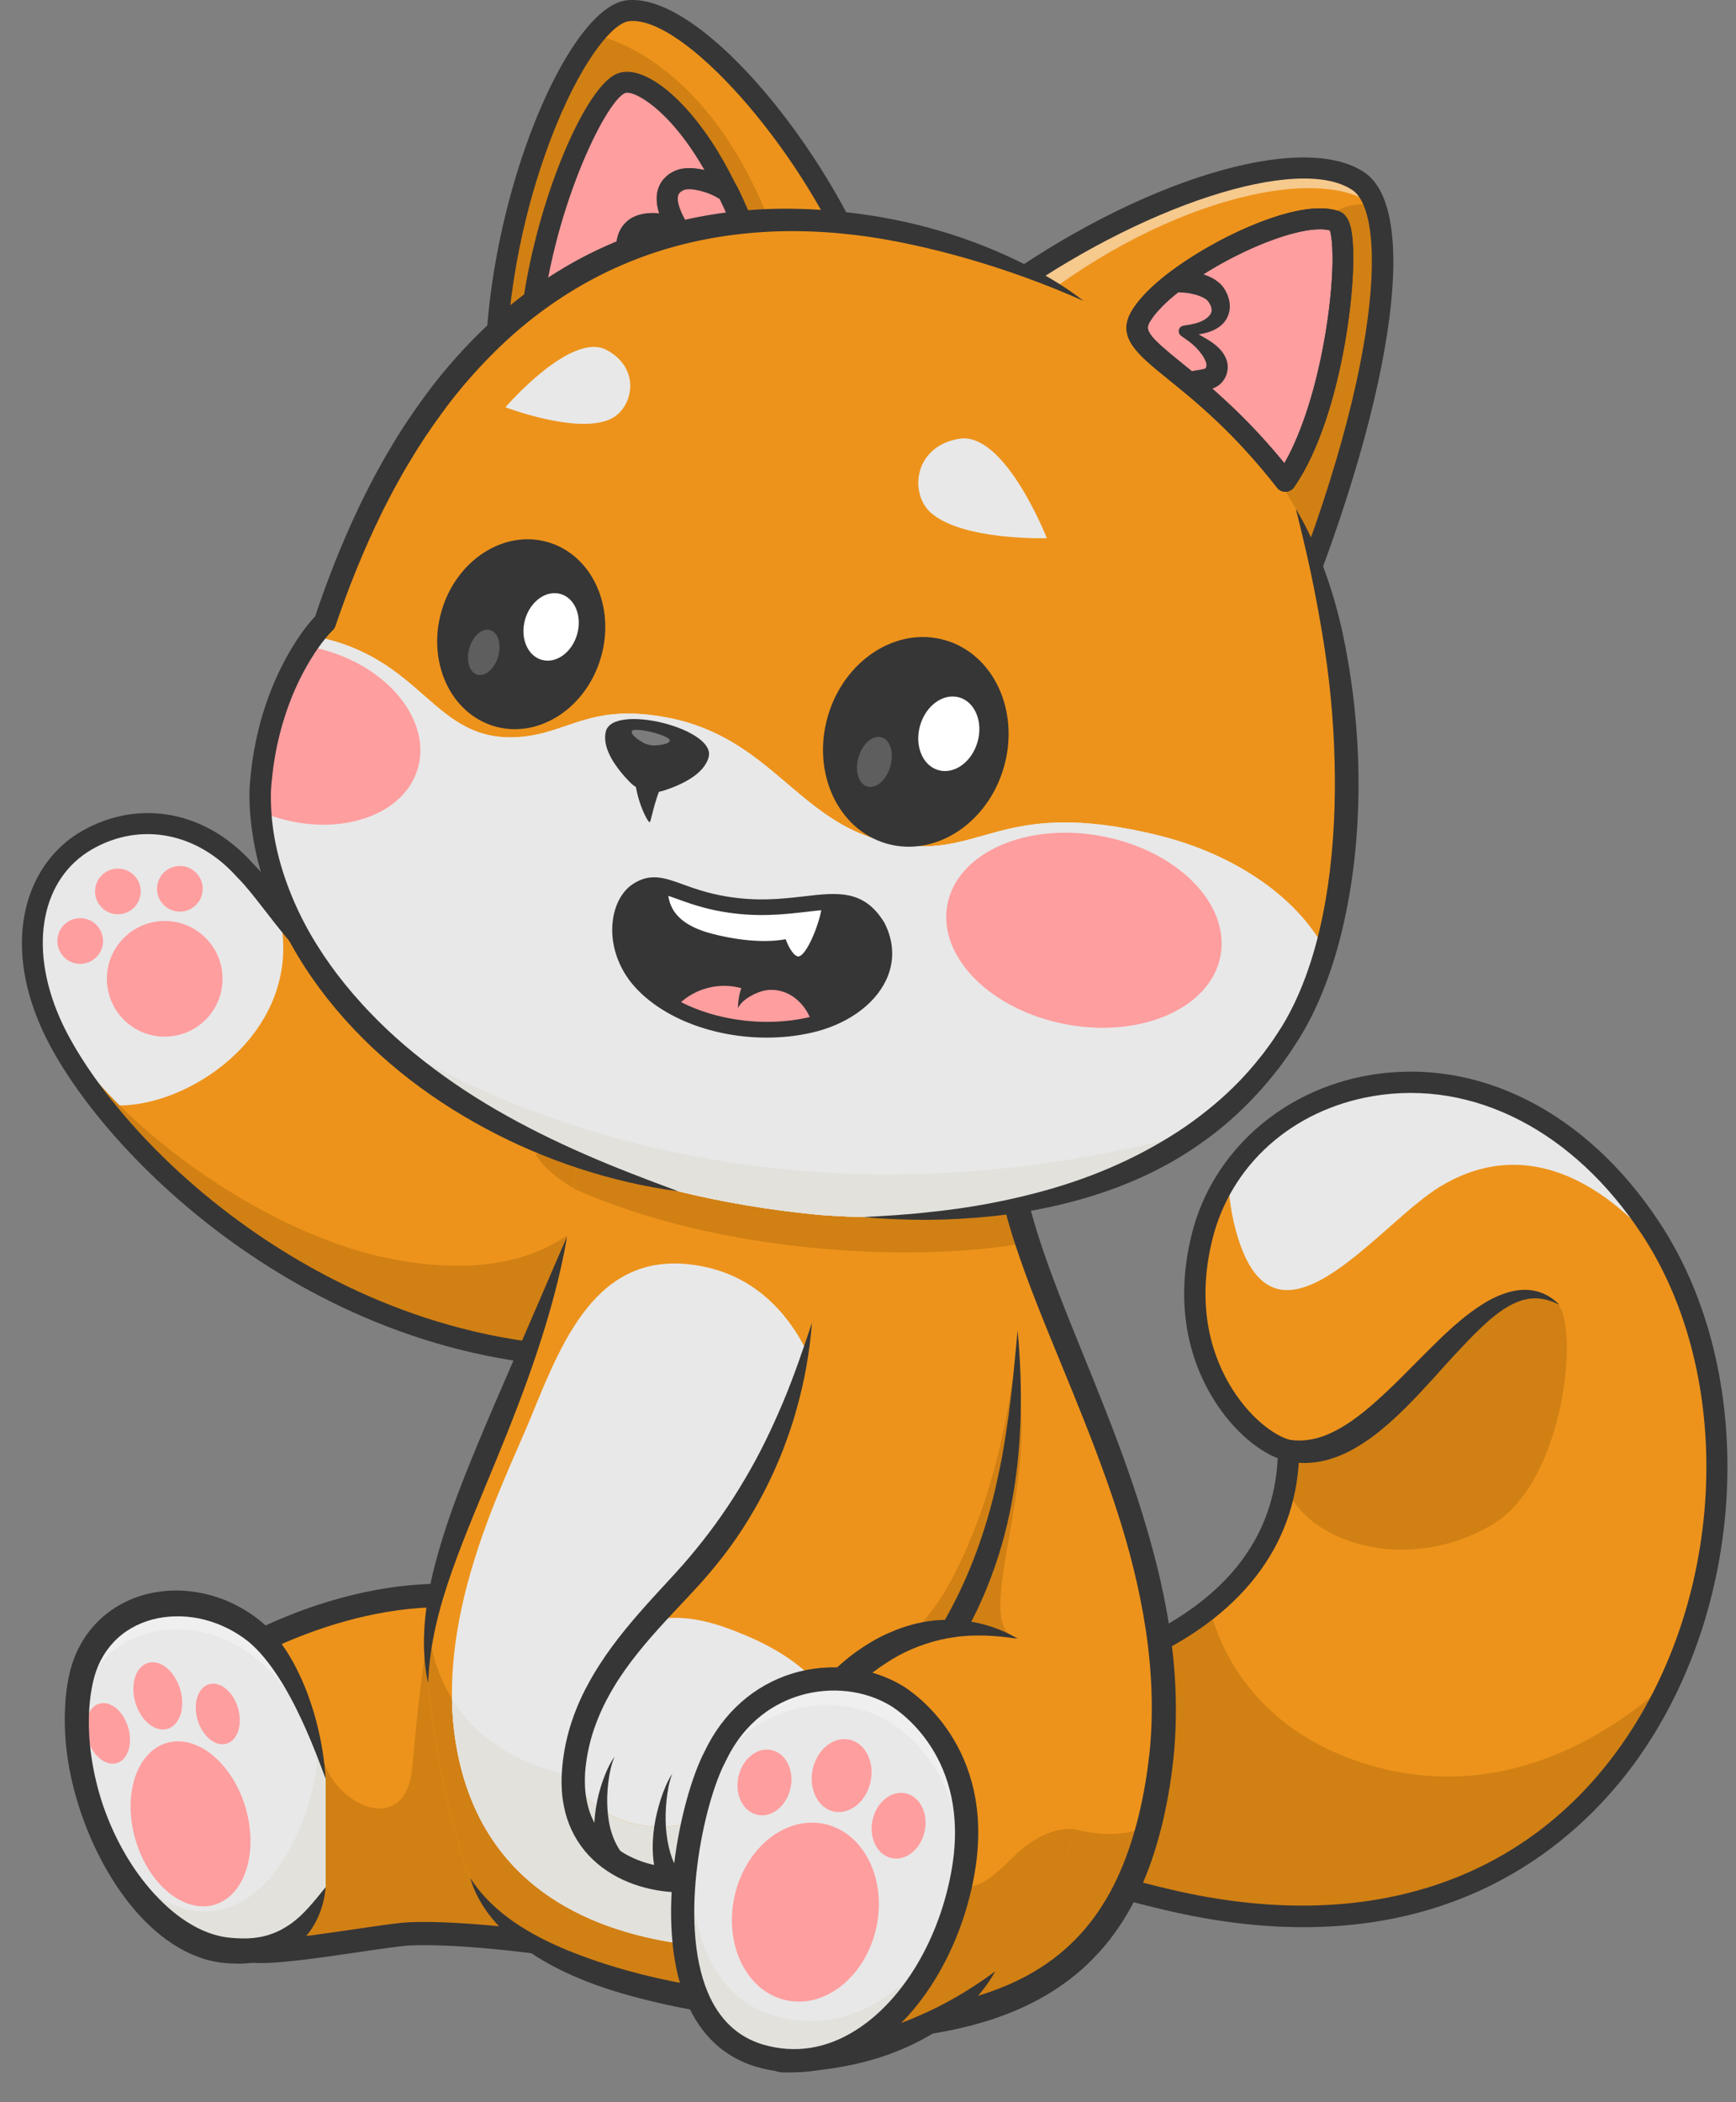 <svg xmlns="http://www.w3.org/2000/svg" fill="none" viewBox="0 0 57 69" height="69" width="57">
<rect x="0" y="0" width="57" height="69" fill="#808080" stroke="none"/>
<path fill="#ED931B" d="M1.329 32.679C1.412 32.959 1.517 33.243 1.643 33.533C3.289 37.32 9.795 43.843 18.432 44.491C19.006 44.535 19.589 44.551 20.181 44.541L23.204 36.554C11.607 35.332 9.774 30.269 8.04 28.56C6.497 26.824 4.438 26.678 2.871 27.567C1.361 28.424 0.632 30.357 1.329 32.679Z"></path>
<path fill="#ED931B" d="M23.204 36.554L20.181 44.541C19.588 44.552 19.006 44.534 18.431 44.492C11.627 43.98 6.145 39.824 3.321 36.231C2.56 35.264 1.991 34.337 1.643 33.533C1.516 33.243 1.412 32.958 1.328 32.678C0.631 30.357 1.361 28.424 2.871 27.567C4.437 26.678 6.496 26.824 8.039 28.56C8.379 28.896 8.724 29.359 9.144 29.899C10.869 32.108 13.882 35.572 23.204 36.554Z"></path>
<path fill="#ED931B" d="M23.205 36.554L22.481 38.466L20.18 44.541C19.588 44.551 19.006 44.534 18.431 44.492C11.627 43.98 6.145 39.825 3.322 36.231C2.56 35.264 1.992 34.337 1.643 33.533C1.517 33.243 1.412 32.959 1.328 32.678C0.631 30.357 1.361 28.424 2.871 27.567C4.438 26.678 6.496 26.824 8.039 28.561C8.379 28.896 8.723 29.359 9.144 29.899C9.977 30.966 11.111 32.324 13.11 33.556C15.25 34.874 18.384 36.046 23.205 36.554Z"></path>
<path fill="#E8E8E8" d="M3.321 36.231C2.56 35.264 1.991 34.337 1.643 33.533C1.516 33.243 1.412 32.958 1.328 32.678C0.631 30.357 1.361 28.424 2.871 27.567C4.437 26.678 6.496 26.824 8.039 28.56C8.379 28.896 8.724 29.359 9.144 29.899C10.188 33.983 5.776 36.702 3.321 36.231Z"></path>
<path fill="#D18014" d="M23.205 36.554L22.481 38.466C22.401 38.466 22.357 38.464 22.357 38.464C18.641 38.035 15.016 36.726 12.964 33.848C13.012 33.751 13.061 33.653 13.11 33.556C15.25 34.874 18.384 36.046 23.205 36.554Z"></path>
<path fill="#D18014" d="M1.329 32.679C1.412 32.959 1.517 33.243 1.643 33.533C3.289 37.32 9.795 43.843 18.432 44.492C18.662 42.6 18.884 40.499 18.844 40.431C18.77 40.304 17.134 42.265 12.547 41.256C8.45 40.356 3.003 36.551 1.329 32.679Z"></path>
<path fill="#363636" d="M19.823 44.887C10.202 44.888 3.046 37.623 1.329 33.67C0.74 32.322 0.574 30.991 0.848 29.823C1.11 28.707 1.768 27.8 2.702 27.27C4.576 26.207 6.768 26.621 8.288 28.325C8.586 28.62 8.878 28.997 9.215 29.432C10.889 31.592 13.692 35.208 23.24 36.214C23.428 36.234 23.565 36.402 23.545 36.591C23.525 36.779 23.355 36.915 23.168 36.895C13.329 35.859 10.415 32.098 8.673 29.851C8.348 29.432 8.067 29.07 7.799 28.805C7.794 28.8 7.788 28.795 7.783 28.789C6.486 27.329 4.625 26.967 3.04 27.866C1.364 28.818 0.929 31.04 1.957 33.397C2.693 35.091 4.77 37.925 8.204 40.34C10.786 42.155 14.963 44.294 20.174 44.199C20.176 44.199 20.179 44.199 20.181 44.199C20.367 44.199 20.52 44.348 20.523 44.535C20.527 44.724 20.376 44.88 20.187 44.884C20.066 44.886 19.943 44.887 19.823 44.887Z"></path>
<path fill="#FF9E9F" d="M5.408 34.026C6.457 34.026 7.307 33.176 7.307 32.127C7.307 31.079 6.457 30.229 5.408 30.229C4.359 30.229 3.509 31.079 3.509 32.127C3.509 33.176 4.359 34.026 5.408 34.026Z"></path>
<path fill="#FF9E9F" d="M3.349 31.11C3.472 30.715 3.252 30.294 2.857 30.171C2.462 30.047 2.041 30.267 1.918 30.662C1.794 31.058 2.014 31.478 2.409 31.602C2.804 31.725 3.225 31.505 3.349 31.11Z"></path>
<path fill="#FF9E9F" d="M6.252 29.838C6.619 29.647 6.762 29.194 6.571 28.827C6.379 28.459 5.927 28.317 5.559 28.508C5.192 28.699 5.05 29.152 5.241 29.519C5.432 29.887 5.885 30.029 6.252 29.838Z"></path>
<path fill="#FF9E9F" d="M4.586 29.483C4.71 29.088 4.49 28.667 4.095 28.544C3.699 28.42 3.279 28.64 3.155 29.035C3.032 29.431 3.252 29.851 3.647 29.975C4.042 30.098 4.463 29.878 4.586 29.483Z"></path>
<path fill="#D18014" d="M17.581 37.894C17.902 38.391 18.494 38.872 19.247 39.196C19.518 39.313 19.79 39.401 20.055 39.461L20.227 36.894C19.337 37.271 18.456 37.606 17.581 37.894Z"></path>
<path fill="#A9A9A9" d="M8.328 64.039C9.261 64.15 12.578 63.518 13.431 63.476C14.695 63.413 17.136 63.62 19.773 64.065C19.773 64.065 16.797 53.814 16.805 52.629C11.87 51.444 7.089 54.673 7.089 54.673C7.089 54.673 7.047 63.886 8.328 64.039Z"></path>
<path fill="#ED931B" d="M7.261 59.757C7.422 61.919 7.73 63.968 8.329 64.039C9.261 64.15 12.579 63.517 13.431 63.476C14.695 63.413 17.137 63.62 19.774 64.065C19.774 64.065 16.797 53.814 16.805 52.628C15.94 52.421 15.077 52.348 14.246 52.371C10.339 52.477 7.089 54.673 7.089 54.673C7.089 54.673 7.078 57.29 7.261 59.757Z"></path>
<path fill="#D18014" d="M7.261 59.757C7.421 61.919 7.73 63.968 8.329 64.039C9.261 64.15 12.578 63.517 13.431 63.476C14.695 63.413 17.136 63.62 19.773 64.065C19.773 64.065 16.797 53.814 16.805 52.628C15.939 52.421 15.077 52.348 14.246 52.371C14.053 53.488 13.753 55.461 13.54 57.981C13.335 60.403 10.899 59.209 10.58 57.624C10.25 55.982 9.429 55.506 9.429 55.506C9.429 55.506 8.31 57.654 7.261 59.757Z"></path>
<path fill="#363636" d="M19.773 64.446C19.752 64.446 19.731 64.444 19.71 64.441C17.223 64.021 14.766 63.791 13.45 63.856C13.155 63.87 12.492 63.968 11.79 64.072C10.447 64.269 8.923 64.493 8.283 64.417H8.283C7.704 64.348 7.129 63.683 6.847 59.323C6.698 57.014 6.707 54.694 6.707 54.671C6.708 54.545 6.771 54.427 6.875 54.356C7.076 54.221 11.854 51.047 16.894 52.257C17.066 52.298 17.187 52.453 17.186 52.63C17.18 53.459 18.949 59.859 20.14 63.958C20.176 64.084 20.145 64.22 20.058 64.318C19.985 64.4 19.881 64.446 19.773 64.446ZM8.395 63.662C8.955 63.718 10.527 63.486 11.679 63.317C12.431 63.206 13.08 63.11 13.412 63.094C14.671 63.033 16.911 63.225 19.239 63.591C18.616 61.429 16.708 54.73 16.452 52.94C12.332 52.086 8.328 54.355 7.47 54.882C7.472 55.473 7.486 57.237 7.594 59.04C7.833 63.024 8.306 63.59 8.395 63.662Z"></path>
<path fill="#A9A9A9" d="M10.691 61.944C10.222 63.112 9.432 64.221 7.433 64.015C4.524 63.715 1.955 58.94 2.63 55.247C3.13 52.507 6.261 51.899 8.312 53.512C9.279 54.273 10.197 56.044 10.691 58.384V61.944Z"></path>
<path fill="#E8E8E8" d="M3.477 60.493C4.392 62.388 5.863 63.853 7.433 64.014C9.432 64.22 10.222 63.111 10.691 61.943V58.384C10.665 58.263 10.638 58.143 10.611 58.026L10.61 58.025C10.102 55.863 9.228 54.233 8.312 53.512C6.261 51.899 3.129 52.507 2.63 55.247C2.319 56.947 2.697 58.876 3.477 60.493Z"></path>
<g opacity="0.3">
<path fill="white" d="M2.534 56.922C2.548 56.642 2.58 56.365 2.63 56.095C3.13 53.355 6.261 52.747 8.312 54.36C9.228 55.081 10.183 56.222 10.691 58.384C10.665 58.263 10.638 58.143 10.612 58.026L10.611 58.025C10.102 55.863 9.228 54.233 8.312 53.512C6.261 51.899 3.13 52.507 2.63 55.247C2.531 55.787 2.502 56.352 2.534 56.922Z"></path>
</g>
<path fill="#E2E1DC" d="M3.477 60.493C4.392 62.388 5.863 63.853 7.433 64.014C9.432 64.22 10.222 63.111 10.691 61.943V58.384C10.665 58.263 10.638 58.143 10.612 58.026L10.394 57.437C10.566 58.334 9.511 62.6 6.812 62.734C5.53 62.797 4.377 61.749 3.477 60.493Z"></path>
<path fill="#FF9E9F" d="M7.041 62.518C8.038 62.223 8.495 60.796 8.062 59.329C7.628 57.863 6.468 56.913 5.472 57.208C4.475 57.502 4.018 58.93 4.451 60.396C4.885 61.863 6.045 62.813 7.041 62.518Z"></path>
<path fill="#FF9E9F" d="M3.834 57.87C4.201 57.762 4.368 57.237 4.209 56.699C4.05 56.16 3.624 55.811 3.258 55.919C2.892 56.028 2.724 56.552 2.883 57.09C3.042 57.629 3.468 57.978 3.834 57.87Z"></path>
<path fill="#FF9E9F" d="M7.439 57.231C7.805 57.123 7.973 56.599 7.814 56.06C7.654 55.521 7.228 55.172 6.862 55.281C6.496 55.389 6.328 55.913 6.488 56.452C6.647 56.99 7.073 57.339 7.439 57.231Z"></path>
<path fill="#FF9E9F" d="M5.5 56.746C5.906 56.626 6.093 56.044 5.916 55.446C5.739 54.848 5.267 54.461 4.86 54.581C4.454 54.702 4.268 55.283 4.444 55.881C4.621 56.479 5.094 56.866 5.5 56.746Z"></path>
<path fill="#ED931B" d="M42.309 47.607C41.111 47.365 38.423 44.793 39.471 40.585C40.868 34.977 49.317 32.89 54.209 40.335C59.76 48.784 54.614 66.186 38.353 62.357C25.793 59.399 32.942 55.447 32.942 55.447C32.942 55.447 42.237 54.447 42.309 47.607Z"></path>
<path fill="#ED931B" d="M38.353 62.357C53.887 66.016 59.277 50.299 54.889 41.52L54.889 41.519C54.683 41.108 54.456 40.713 54.208 40.335C49.932 33.829 42.941 34.604 40.314 38.646C39.935 39.228 39.647 39.879 39.471 40.586C38.422 44.794 41.111 47.365 42.31 47.608C42.236 54.448 32.941 55.447 32.941 55.447C32.941 55.447 25.793 59.4 38.353 62.357Z"></path>
<path fill="#ED931B" d="M38.353 62.357C53.887 66.016 59.277 50.299 54.889 41.52L54.889 41.519C54.683 41.108 54.456 40.713 54.208 40.335C49.932 33.829 42.941 34.604 40.314 38.646C39.935 39.228 39.647 39.879 39.471 40.586C38.497 44.492 40.742 46.987 42.029 47.519C42.129 47.561 42.223 47.59 42.31 47.608C42.305 48.015 42.269 48.402 42.201 48.769C41.162 54.564 32.941 55.447 32.941 55.447C32.941 55.447 25.793 59.4 38.353 62.357Z"></path>
<path fill="#ED931B" d="M38.353 62.357C44.357 63.771 48.845 62.291 51.839 59.436C56.593 54.903 57.581 46.906 54.889 41.52L54.889 41.519C54.683 41.108 54.456 40.713 54.208 40.335C49.932 33.829 42.941 34.604 40.314 38.646C39.935 39.228 39.647 39.879 39.471 40.586C38.497 44.492 40.742 46.987 42.029 47.519C42.129 47.561 42.223 47.59 42.31 47.608C42.305 48.015 42.269 48.402 42.201 48.769C42.08 49.451 41.858 50.065 41.561 50.617C39.342 54.76 32.941 55.447 32.941 55.447C32.941 55.447 25.793 59.4 38.353 62.357Z"></path>
<path fill="#ED931B" d="M54.867 55.124C54.133 56.734 53.124 58.212 51.839 59.435C48.845 62.291 44.358 63.771 38.353 62.357C25.794 59.399 32.942 55.447 32.942 55.447C32.942 55.447 36.954 55.017 39.726 52.78C40.455 52.193 41.098 51.48 41.561 50.617C41.858 50.064 42.08 49.45 42.201 48.769C42.269 48.403 42.306 48.016 42.31 47.608C42.224 47.589 42.13 47.561 42.03 47.519C40.743 46.987 38.498 44.492 39.471 40.586C39.648 39.879 39.936 39.228 40.315 38.646C42.941 34.604 49.932 33.829 54.209 40.335C54.457 40.713 54.684 41.107 54.889 41.518V41.52C56.854 45.451 56.859 50.774 54.867 55.124Z"></path>
<path fill="#D18014" d="M54.867 55.124C54.133 56.734 53.124 58.212 51.839 59.435C48.845 62.291 44.358 63.771 38.353 62.357C25.794 59.399 32.942 55.447 32.942 55.447C32.942 55.447 36.954 55.017 39.726 52.78C39.916 53.624 40.894 56.78 45.065 57.962C49.492 59.217 53.034 56.816 54.867 55.124Z"></path>
<path fill="#D18014" d="M42.201 48.769C42.945 50.693 46.255 51.667 48.995 50.044C51.374 48.635 51.855 43.575 51.147 42.787C49.676 41.596 47.772 43.905 46.152 45.635C44.495 47.405 42.877 47.582 42.029 47.519C42.129 47.561 42.223 47.59 42.31 47.608C42.305 48.015 42.269 48.402 42.201 48.769Z"></path>
<path fill="#E8E8E8" d="M40.315 38.646C40.356 39.466 40.493 40.245 40.756 40.945C42.121 44.577 45.322 40.127 47.296 38.94C50.826 36.816 53.794 40.002 54.889 41.519C54.683 41.108 54.456 40.713 54.208 40.335C49.933 33.829 42.941 34.604 40.315 38.646Z"></path>
<path fill="#363636" d="M42.798 63.255C41.43 63.255 39.926 63.086 38.273 62.697C33.344 61.536 30.83 60.108 30.585 58.333C30.334 56.511 32.673 55.196 32.773 55.141L32.834 55.107L32.904 55.099C32.927 55.097 35.211 54.84 37.464 53.769C40.323 52.41 41.831 50.424 41.952 47.863C41.333 47.624 40.52 46.993 39.876 45.975C39.186 44.884 38.497 43.049 39.132 40.501C39.799 37.824 42.086 35.779 44.958 35.29C48.537 34.681 52.104 36.495 54.5 40.143C57.696 45.007 57.41 52.528 53.836 57.638C52.239 59.921 48.865 63.255 42.798 63.255ZM33.055 55.785C32.731 55.98 31.108 57.019 31.277 58.239C31.414 59.225 32.767 60.682 38.433 62.017C44.792 63.514 50.06 61.817 53.263 57.238C56.683 52.349 56.964 45.165 53.916 40.527C51.677 37.118 48.373 35.418 45.076 35.978C42.437 36.428 40.419 38.225 39.81 40.669C39.235 42.978 39.85 44.626 40.467 45.602C41.146 46.675 41.982 47.184 42.378 47.264L42.662 47.321L42.659 47.61C42.627 50.55 40.929 52.901 37.748 54.407C35.597 55.426 33.485 55.731 33.055 55.785Z"></path>
<path fill="#363636" d="M51.198 42.822C50.994 42.72 50.781 42.649 50.57 42.625C50.518 42.616 50.464 42.617 50.413 42.614C50.36 42.617 50.309 42.615 50.257 42.623C50.155 42.631 50.054 42.657 49.956 42.684C49.762 42.748 49.577 42.84 49.401 42.953C49.225 43.066 49.057 43.198 48.894 43.337C48.571 43.619 48.265 43.933 47.963 44.256C47.659 44.578 47.36 44.911 47.058 45.247C46.449 45.913 45.823 46.59 45.059 47.161C44.673 47.44 44.253 47.699 43.771 47.859C43.294 48.024 42.748 48.073 42.243 47.949L42.376 47.263C42.758 47.316 43.138 47.256 43.507 47.116C43.874 46.972 44.231 46.757 44.569 46.501C44.91 46.25 45.232 45.957 45.553 45.656C45.874 45.356 46.184 45.036 46.502 44.718C47.14 44.088 47.766 43.413 48.556 42.887C48.752 42.755 48.959 42.633 49.183 42.539C49.406 42.443 49.644 42.368 49.891 42.344C50.138 42.321 50.392 42.346 50.617 42.435C50.843 42.522 51.039 42.659 51.198 42.822Z"></path>
<path fill="#363636" d="M10.692 61.942C10.668 62.245 10.599 62.542 10.483 62.83C10.367 63.117 10.199 63.395 9.973 63.634C9.748 63.873 9.466 64.07 9.157 64.2C8.849 64.329 8.523 64.402 8.201 64.433C8.04 64.449 7.88 64.456 7.721 64.451C7.56 64.447 7.41 64.437 7.241 64.416C7.077 64.393 6.915 64.358 6.756 64.314C6.599 64.268 6.446 64.21 6.297 64.146C5.702 63.885 5.195 63.494 4.759 63.056C4.324 62.615 3.956 62.123 3.64 61.606C3.323 61.089 3.058 60.545 2.836 59.984C2.398 58.864 2.127 57.669 2.126 56.447C2.127 56.142 2.142 55.835 2.179 55.529C2.215 55.229 2.273 54.91 2.374 54.6C2.573 53.983 2.954 53.403 3.474 52.989C3.99 52.568 4.627 52.32 5.27 52.238C5.914 52.153 6.568 52.233 7.172 52.438C7.474 52.541 7.763 52.679 8.035 52.844C8.104 52.883 8.17 52.928 8.235 52.973C8.302 53.016 8.366 53.062 8.428 53.111C8.554 53.203 8.683 53.314 8.796 53.426C9.249 53.885 9.571 54.413 9.828 54.957C9.957 55.229 10.072 55.506 10.168 55.788C10.265 56.07 10.352 56.353 10.421 56.641C10.564 57.214 10.655 57.797 10.692 58.383C10.286 57.286 9.854 56.215 9.273 55.255C8.98 54.781 8.654 54.327 8.269 53.98C8.084 53.809 7.861 53.66 7.634 53.531C7.405 53.402 7.163 53.299 6.914 53.22C6.418 53.06 5.888 53.014 5.382 53.081C4.875 53.148 4.392 53.342 4.002 53.65C3.612 53.958 3.318 54.38 3.151 54.863C3.069 55.105 3.016 55.358 2.977 55.632C2.94 55.902 2.92 56.176 2.917 56.451C2.912 57.001 2.968 57.555 3.076 58.1C3.184 58.646 3.339 59.185 3.549 59.701C3.964 60.734 4.571 61.701 5.352 62.454C5.741 62.829 6.178 63.146 6.645 63.356C6.88 63.459 7.121 63.535 7.366 63.578C7.484 63.596 7.623 63.611 7.753 63.617C7.884 63.624 8.014 63.627 8.142 63.622C8.398 63.612 8.648 63.57 8.88 63.488C9.114 63.411 9.332 63.295 9.54 63.149C9.96 62.858 10.31 62.413 10.692 61.942Z"></path>
<path fill="#D18014" d="M28.08 66.171C29.159 66.298 29.892 66.424 30.592 66.308C32.865 65.932 34.594 65.124 35.829 63.76C37.001 62.467 37.729 60.675 38.055 58.279C38.062 58.231 38.068 58.183 38.073 58.135C37.8 58.933 37.452 59.581 37.014 59.796C36.517 60.04 35.99 60.169 35.275 60.04C34.075 59.822 29.931 64.155 28.08 66.171Z"></path>
<path fill="#ED931B" d="M14.057 55.248C13.708 51.395 16.578 47.341 18.62 40.595L19.083 37.154C20.726 34.219 32.798 31.808 33.074 37.631C33.316 42.743 39.253 50.243 38.055 58.279C37.322 63.189 35.022 65.576 30.592 66.308C29.653 66.463 28.656 66.184 26.844 66.05C24.44 65.873 17.097 65.299 15.443 61.646C15.443 61.646 15.026 60.674 14.61 58.76C14.22 56.964 14.057 55.248 14.057 55.248Z"></path>
<path fill="#ED931B" d="M14.057 55.248C14.057 55.248 14.22 56.964 14.61 58.76C15.026 60.673 15.443 61.646 15.443 61.646C17.097 65.299 24.441 65.873 26.845 66.05C28.656 66.183 29.653 66.462 30.591 66.308C34.49 65.663 36.739 63.739 37.722 59.941C37.857 59.422 37.968 58.868 38.056 58.278C39.254 50.243 33.316 42.742 33.074 37.63C32.798 31.808 20.727 34.219 19.083 37.154L18.62 40.595C16.864 46.395 14.496 50.205 14.089 53.609C14.023 54.164 14.008 54.708 14.057 55.248Z"></path>
<path fill="#ED931B" d="M14.057 55.248C14.057 55.248 14.22 56.964 14.61 58.76C15.026 60.673 15.443 61.646 15.443 61.646C17.097 65.299 24.441 65.873 26.845 66.05C28.656 66.183 29.653 66.462 30.591 66.308C34.49 65.663 36.739 63.739 37.722 59.941C37.857 59.422 37.968 58.868 38.056 58.278C39.027 51.765 35.309 45.603 33.737 40.779C33.37 39.652 33.12 38.599 33.074 37.63C32.798 31.808 20.727 34.219 19.083 37.154L18.833 39.012L18.62 40.595C16.864 46.395 14.496 50.205 14.089 53.609C14.023 54.164 14.008 54.708 14.057 55.248Z"></path>
<path fill="#D18014" d="M33.259 53.734C32.005 53.077 34.067 48.778 33.413 45.329C33.033 43.324 25.565 55.901 25.565 55.901"></path>
<path fill="#D18014" d="M18.833 39.012C23.987 41.316 30.646 41.397 33.737 40.779C33.37 39.652 33.12 38.599 33.074 37.63C32.798 31.808 20.726 34.219 19.083 37.154L18.833 39.012Z"></path>
<path fill="#D18014" d="M14.057 55.247C14.057 55.247 14.22 56.964 14.61 58.759C15.026 60.672 15.443 61.645 15.443 61.645C17.097 65.298 24.441 65.873 26.845 66.049C28.656 66.183 29.653 66.462 30.591 66.307C34.49 65.663 36.739 63.738 37.722 59.94C37.072 60.216 36.294 60.3 35.276 60.038C33.827 59.665 29.731 54.332 24.822 57.217C20.949 59.493 14.788 58.651 14.089 53.608C14.023 54.164 14.008 54.707 14.057 55.247Z"></path>
<path fill="#E2E1DC" d="M14.84 55.758C14.85 56.355 14.909 56.958 15.03 57.558C16.716 65.966 28.046 63.851 29.489 63.355C31.054 62.816 31.053 60.106 30.454 56.962C28.813 56.246 26.89 56.003 24.822 57.218C21.585 59.12 16.749 58.845 14.84 55.758Z"></path>
<path fill="#E8E8E8" d="M17.466 46.434C16.541 48.714 14.151 53.175 15.03 57.557C16.716 65.966 28.046 63.85 29.489 63.353C33.579 61.945 26.967 45.682 26.967 45.682C26.967 45.682 26.275 42.197 23.064 41.565C19.747 40.912 18.549 43.765 17.466 46.434Z"></path>
<path fill="#E2E1DC" d="M14.84 55.758C14.85 56.355 14.909 56.958 15.03 57.558C16.716 65.966 28.046 63.851 29.489 63.355C31.054 62.816 31.053 60.106 30.454 56.962C28.813 56.246 26.89 56.003 24.822 57.218C21.585 59.12 16.749 58.845 14.84 55.758Z"></path>
<path fill="#363636" d="M19.084 37.154C19.187 36.811 19.411 36.51 19.654 36.243C19.904 35.98 20.183 35.747 20.48 35.544C21.075 35.136 21.726 34.829 22.394 34.587C23.733 34.109 25.127 33.799 26.547 33.683C27.258 33.626 27.976 33.614 28.695 33.682C29.413 33.75 30.136 33.884 30.834 34.149C31.183 34.282 31.524 34.449 31.844 34.661C32.165 34.873 32.462 35.133 32.711 35.441C32.959 35.748 33.152 36.102 33.281 36.473C33.41 36.845 33.473 37.231 33.489 37.611C33.519 38.263 33.641 38.923 33.807 39.576C33.974 40.229 34.187 40.877 34.417 41.522C34.882 42.811 35.419 44.087 35.936 45.375C36.455 46.664 36.959 47.966 37.387 49.3C37.812 50.633 38.178 51.995 38.392 53.393C38.608 54.788 38.676 56.217 38.537 57.635C38.465 58.345 38.352 59.042 38.192 59.737C38.028 60.43 37.822 61.119 37.534 61.783C37.25 62.447 36.886 63.087 36.435 63.666C35.982 64.244 35.443 64.76 34.837 65.175C34.536 65.386 34.219 65.572 33.893 65.736C33.568 65.903 33.233 66.044 32.893 66.169C32.554 66.297 32.207 66.396 31.86 66.49C31.512 66.577 31.162 66.655 30.811 66.714L30.679 66.737L30.534 66.758C30.437 66.773 30.34 66.777 30.243 66.785C30.051 66.794 29.862 66.791 29.678 66.782C29.309 66.761 28.959 66.718 28.613 66.675C27.923 66.584 27.257 66.504 26.567 66.454C25.176 66.348 23.782 66.178 22.402 65.907C21.712 65.771 21.026 65.607 20.348 65.406C19.67 65.204 19.001 64.958 18.361 64.638C17.724 64.318 17.111 63.925 16.587 63.429C16.065 62.936 15.636 62.323 15.443 61.646C15.825 62.235 16.322 62.701 16.871 63.082C17.422 63.462 18.023 63.762 18.644 64.018C19.89 64.523 21.208 64.881 22.551 65.124C23.895 65.371 25.259 65.51 26.631 65.609C27.324 65.652 28.035 65.726 28.719 65.809C29.062 65.848 29.4 65.891 29.723 65.907C29.885 65.915 30.043 65.917 30.196 65.909C30.272 65.903 30.349 65.9 30.422 65.888L30.535 65.872L30.659 65.85C31.98 65.618 33.27 65.204 34.346 64.464C34.883 64.097 35.362 63.65 35.767 63.14C36.172 62.63 36.505 62.058 36.77 61.451C37.301 60.237 37.591 58.893 37.742 57.555C37.88 56.214 37.823 54.853 37.623 53.51C37.42 52.166 37.084 50.838 36.658 49.535C36.233 48.232 35.732 46.949 35.211 45.669C34.69 44.388 34.147 43.111 33.664 41.795C33.424 41.136 33.199 40.469 33.018 39.781C32.837 39.093 32.698 38.384 32.659 37.651C32.628 37.027 32.427 36.44 32.045 35.981C31.668 35.517 31.125 35.181 30.527 34.956C29.928 34.73 29.276 34.608 28.616 34.547C27.955 34.491 27.283 34.489 26.611 34.535C25.27 34.633 23.926 34.887 22.645 35.311C22.006 35.525 21.376 35.762 20.767 36.042C20.615 36.114 20.464 36.187 20.316 36.265C20.167 36.341 20.02 36.424 19.88 36.515C19.591 36.69 19.323 36.893 19.084 37.154Z"></path>
<path fill="#363636" d="M14.057 55.249C13.992 54.932 13.943 54.607 13.931 54.28C13.916 54.116 13.923 53.953 13.92 53.788C13.926 53.624 13.93 53.459 13.944 53.296C13.996 52.641 14.117 51.991 14.281 51.358C14.611 50.09 15.079 48.877 15.567 47.684C16.056 46.491 16.574 45.318 17.082 44.14L17.847 42.371C18.102 41.781 18.352 41.187 18.619 40.596C18.398 41.874 18.05 43.126 17.643 44.354C17.235 45.582 16.762 46.785 16.272 47.974C15.785 49.163 15.277 50.337 14.853 51.532C14.43 52.727 14.102 53.95 14.057 55.249Z"></path>
<path fill="#E2E1DC" d="M24.951 62.043C24.951 62.043 24.953 62.046 24.957 62.054C24.953 62.047 24.951 62.043 24.951 62.043Z"></path>
<path fill="#ED931B" d="M26.661 43.416C26.11 46.184 25.052 48.944 22.922 51.425C21.504 53.076 19.055 55.108 18.832 58.134C18.62 61.022 21.174 61.876 22.768 61.68C25.107 61.392 25.29 59.501 26.829 58.384C32.757 53.989 33.413 48.611 33.413 43.666L26.661 43.416Z"></path>
<path fill="#ED931B" d="M16.285 12.752C16.12 6.932 18.945 0.54 20.618 0.352C22.726 0.116 26.586 4.755 28.239 8.72"></path>
<path fill="#ED931B" d="M28.239 8.72L25.98 9.482L16.285 12.753C16.152 8.09 17.939 3.061 19.516 1.148C19.907 0.674 20.285 0.391 20.618 0.353C22.726 0.117 26.586 4.755 28.239 8.72Z"></path>
<path fill="#D18014" d="M25.98 9.482L16.285 12.753C16.152 8.09 17.939 3.061 19.516 1.148C20.533 1.34 24.223 2.756 25.98 9.482Z"></path>
<path fill="#363636" d="M16.284 13.097C16.099 13.097 15.945 12.949 15.94 12.762C15.776 6.992 18.565 0.236 20.579 0.01C22.912 -0.251 26.848 4.489 28.557 8.588C28.63 8.763 28.547 8.965 28.372 9.038C28.196 9.111 27.994 9.029 27.921 8.853C26.217 4.768 22.414 0.498 20.656 0.695C20.085 0.759 19.019 2.108 18.084 4.563C17.086 7.182 16.556 10.164 16.629 12.743C16.634 12.933 16.485 13.092 16.294 13.097C16.291 13.097 16.288 13.097 16.284 13.097Z"></path>
<path fill="#E8E8E8" d="M20.376 2.743C20.956 2.482 22.33 3.427 23.502 5.539C24.233 6.857 24.772 8.207 24.736 8.999C23.456 9.327 20.433 10.245 17.373 11.367C17.57 7.484 19.429 3.168 20.376 2.743Z"></path>
<path fill="#FF9E9F" d="M24.736 8.998C23.456 9.327 20.433 10.245 17.373 11.367C17.376 11.308 17.38 11.249 17.384 11.19C17.447 10.18 17.62 9.147 17.856 8.164C18.509 5.456 19.65 3.131 20.341 2.76C20.352 2.753 20.364 2.747 20.376 2.743C20.956 2.482 22.331 3.428 23.502 5.539C24.233 6.857 24.772 8.207 24.736 8.998Z"></path>
<path fill="#FF9E9F" d="M24.736 8.998C23.456 9.327 20.433 10.245 17.373 11.367C17.376 11.308 17.38 11.249 17.384 11.19C17.392 11.061 17.402 10.932 17.413 10.802C17.48 9.93 17.596 9.032 17.755 8.154C17.787 8.158 17.822 8.161 17.856 8.164C18.627 8.231 19.836 8.103 20.706 6.918C21.821 5.401 21.014 3.783 20.341 2.76C20.352 2.753 20.364 2.747 20.376 2.743C20.956 2.482 22.331 3.428 23.502 5.539C24.233 6.857 24.772 8.207 24.736 8.998Z"></path>
<path fill="#363636" d="M21.655 10.258C21.565 10.258 21.476 10.223 21.41 10.158C20.641 9.404 20.254 8.784 20.229 8.263C20.199 7.685 20.431 7.381 20.631 7.227C20.917 7.008 21.293 6.969 21.642 7.001C21.561 6.746 21.52 6.451 21.615 6.177C21.678 5.995 21.829 5.747 22.189 5.595C22.707 5.377 23.62 5.648 24.116 6.028C24.158 6.061 24.193 6.103 24.217 6.152C24.635 7.001 25.125 8.187 25.086 9.015C25.079 9.169 24.973 9.301 24.823 9.339C24.119 9.519 22.974 9.857 21.761 10.242C21.726 10.253 21.691 10.258 21.655 10.258ZM21.435 7.692C21.27 7.692 21.138 7.722 21.058 7.784C20.961 7.858 20.918 8.008 20.929 8.228C20.936 8.37 21.033 8.767 21.753 9.509C22.758 9.193 23.703 8.913 24.377 8.731C24.322 8.206 24.058 7.43 23.626 6.539C23.257 6.292 22.66 6.158 22.461 6.241C22.328 6.297 22.293 6.362 22.277 6.406C22.22 6.571 22.301 6.851 22.516 7.239C22.566 7.328 22.668 7.513 22.528 7.699C22.444 7.809 22.302 7.861 22.167 7.829C22.161 7.828 22.145 7.823 22.12 7.815C21.866 7.733 21.628 7.692 21.435 7.692Z"></path>
<path fill="#363636" d="M17.002 11.871L17.029 11.351C17.221 7.553 19.056 2.959 20.235 2.429C21.117 2.032 22.652 3.297 23.803 5.373C24.204 6.096 25.132 7.897 25.08 9.015L25.068 9.27L24.821 9.333C23.664 9.631 20.65 10.534 17.492 11.691L17.002 11.871ZM20.517 3.058C19.861 3.353 18.084 7.021 17.753 10.863C20.533 9.862 23.136 9.072 24.383 8.736C24.315 8.046 23.887 6.945 23.201 5.707C22.014 3.57 20.785 2.938 20.517 3.058Z"></path>
<path fill="#FF9E9F" d="M24.736 8.999C24.085 9.166 22.984 9.486 21.655 9.908C21.116 9.378 20.604 8.748 20.579 8.246C20.509 6.858 22.202 7.477 22.247 7.488C22.293 7.499 21.415 6.3 22.325 5.918C22.69 5.765 23.48 5.983 23.903 6.306C24.421 7.36 24.766 8.361 24.736 8.999Z"></path>
<path fill="#363636" d="M21.562 10.299L21.414 10.154C20.646 9.401 20.26 8.782 20.234 8.263C20.205 7.687 20.436 7.385 20.635 7.232C20.922 7.012 21.299 6.974 21.65 7.008C21.568 6.752 21.525 6.455 21.621 6.179C21.683 5.998 21.833 5.751 22.191 5.601C22.707 5.384 23.618 5.654 24.112 6.033L24.176 6.082L24.212 6.154C24.629 7.003 25.119 8.188 25.081 9.015L25.069 9.27L24.822 9.334C24.117 9.514 22.972 9.852 21.759 10.236L21.562 10.299ZM21.435 7.686C21.268 7.686 21.135 7.717 21.054 7.779C20.956 7.855 20.912 8.006 20.923 8.229C20.93 8.371 21.028 8.77 21.751 9.516C22.759 9.199 23.708 8.917 24.383 8.736C24.33 8.209 24.064 7.43 23.631 6.536C23.261 6.287 22.659 6.152 22.458 6.236C22.324 6.293 22.288 6.359 22.272 6.404C22.214 6.571 22.295 6.853 22.511 7.243C22.564 7.337 22.661 7.513 22.523 7.696L22.388 7.875L22.168 7.824C22.162 7.822 22.146 7.818 22.122 7.81C21.867 7.728 21.629 7.686 21.435 7.686Z"></path>
<path fill="#ED931B" d="M32.758 9.693C37.374 6.349 42.701 4.658 44.607 5.952C46.12 6.981 45.649 13.005 41.568 22.3"></path>
<path fill="#ED931B" d="M41.568 22.3L32.757 9.693C32.796 9.666 32.833 9.638 32.872 9.61C37.461 6.321 42.717 4.669 44.607 5.952C44.841 6.111 45.027 6.388 45.16 6.778C45.889 8.917 45.019 14.439 41.568 22.3Z"></path>
<path fill="#ED931B" d="M41.729 21.931C41.676 22.053 41.622 22.177 41.568 22.3L38.824 18.373L32.757 9.693C32.796 9.666 32.833 9.638 32.872 9.61C37.461 6.321 42.717 4.669 44.607 5.952C44.841 6.111 45.027 6.388 45.16 6.778C45.162 6.784 45.164 6.791 45.166 6.797C45.873 8.915 45.037 14.289 41.729 21.931Z"></path>
<g opacity="0.5">
<path fill="white" d="M45.159 6.778C45.147 6.771 45.137 6.765 45.129 6.758C43.275 5.292 37.899 6.628 33.417 10.394L32.872 9.61C37.461 6.321 42.716 4.669 44.607 5.952C44.84 6.111 45.026 6.388 45.159 6.778Z"></path>
</g>
<path fill="#D18014" d="M41.729 21.932L38.824 18.374C38.741 16.711 38.86 14.267 39.926 12.193C41.483 9.17 43.462 6.141 45.166 6.798C45.873 8.915 45.037 14.289 41.729 21.932Z"></path>
<path fill="#363636" d="M41.568 22.65C41.521 22.65 41.473 22.64 41.428 22.62C41.25 22.542 41.17 22.335 41.247 22.158C45.415 12.666 45.598 7.049 44.41 6.242C42.65 5.046 37.408 6.756 32.963 9.976C32.806 10.09 32.587 10.055 32.474 9.898C32.36 9.741 32.395 9.522 32.552 9.408C37.374 5.916 42.755 4.27 44.804 5.662C46.79 7.011 45.565 14.068 41.889 22.44C41.832 22.571 41.703 22.65 41.568 22.65Z"></path>
<path fill="#ED931B" d="M35.578 9.877C31.234 7.263 16.717 2.283 10.669 20.428C10.27 20.803 8.722 22.736 8.541 25.99C8.469 31.628 14.466 38.662 26.867 39.873C32.374 40.285 39.011 39.278 42.355 33.921C44.897 29.834 44.719 21.91 42.547 16.704C42.547 16.704 41.501 14.797 39.68 13.105C38.741 12.233 35.578 9.877 35.578 9.877Z"></path>
<path fill="#ED931B" d="M8.541 25.99C8.541 26.068 8.54 26.146 8.542 26.224C8.542 26.268 8.543 26.312 8.546 26.357C8.546 26.408 8.549 26.459 8.552 26.511C8.553 26.522 8.552 26.532 8.554 26.543C8.558 26.622 8.563 26.702 8.571 26.78C8.571 26.791 8.572 26.8 8.573 26.809C8.578 26.871 8.584 26.933 8.591 26.995C8.597 27.048 8.604 27.102 8.611 27.157C8.613 27.175 8.615 27.195 8.619 27.215C8.625 27.267 8.633 27.319 8.642 27.372C8.651 27.437 8.662 27.502 8.675 27.567C8.677 27.585 8.68 27.604 8.684 27.621C8.7 27.708 8.717 27.794 8.736 27.881C8.754 27.968 8.774 28.056 8.796 28.144C8.797 28.148 8.798 28.152 8.799 28.156C8.821 28.245 8.844 28.335 8.87 28.424C8.89 28.5 8.913 28.576 8.936 28.652C8.952 28.703 8.968 28.756 8.986 28.808C8.999 28.854 9.015 28.899 9.03 28.945C9.038 28.97 9.047 28.996 9.057 29.021C9.081 29.093 9.106 29.164 9.133 29.235C9.138 29.25 9.144 29.264 9.15 29.279C9.18 29.362 9.213 29.444 9.247 29.527C9.249 29.531 9.251 29.537 9.253 29.543C9.29 29.633 9.328 29.724 9.368 29.814C9.392 29.868 9.415 29.921 9.44 29.973C9.459 30.016 9.479 30.059 9.499 30.101C9.62 30.356 9.753 30.612 9.898 30.866C9.927 30.917 9.955 30.966 9.986 31.017C10.004 31.048 10.022 31.08 10.042 31.112C10.073 31.165 10.106 31.217 10.139 31.268C10.159 31.304 10.181 31.338 10.204 31.372C10.242 31.433 10.282 31.495 10.322 31.556C10.375 31.636 10.429 31.717 10.484 31.796C10.54 31.876 10.595 31.955 10.653 32.034C10.767 32.194 10.888 32.352 11.012 32.508C11.068 32.579 11.125 32.649 11.185 32.72C11.191 32.73 11.2 32.739 11.208 32.75C11.256 32.807 11.305 32.865 11.355 32.922C11.377 32.95 11.401 32.978 11.426 33.005C11.477 33.065 11.529 33.123 11.583 33.183C11.593 33.195 11.604 33.208 11.616 33.22C11.681 33.292 11.748 33.364 11.815 33.435C11.882 33.507 11.95 33.577 12.019 33.648C12.024 33.654 12.029 33.658 12.034 33.663C12.034 33.663 12.035 33.663 12.036 33.666C12.108 33.74 12.181 33.812 12.256 33.883C12.329 33.955 12.403 34.027 12.479 34.099C12.706 34.313 12.943 34.524 13.19 34.729C13.255 34.783 13.32 34.837 13.386 34.892C13.429 34.928 13.471 34.963 13.515 34.995C13.574 35.042 13.634 35.091 13.696 35.138C13.955 35.341 14.225 35.538 14.505 35.73C14.577 35.78 14.647 35.829 14.72 35.878C14.752 35.898 14.786 35.92 14.818 35.942C14.884 35.986 14.952 36.03 15.019 36.074C15.057 36.099 15.096 36.123 15.136 36.149C15.205 36.191 15.273 36.235 15.343 36.278C15.371 36.295 15.399 36.312 15.428 36.33C15.508 36.379 15.588 36.428 15.669 36.476C15.68 36.481 15.69 36.487 15.701 36.494C15.897 36.611 16.098 36.724 16.303 36.835C16.409 36.893 16.517 36.95 16.625 37.007C16.734 37.064 16.843 37.121 16.955 37.176C17.052 37.225 17.152 37.274 17.251 37.321C17.355 37.371 17.461 37.421 17.567 37.471C17.625 37.498 17.682 37.525 17.74 37.55C17.82 37.587 17.902 37.624 17.983 37.659C18.277 37.788 18.578 37.914 18.887 38.034C18.963 38.065 19.04 38.095 19.117 38.123C19.226 38.165 19.337 38.206 19.448 38.246C19.571 38.291 19.695 38.336 19.82 38.378C19.829 38.382 19.838 38.385 19.848 38.389C19.971 38.431 20.095 38.473 20.221 38.514C20.482 38.601 20.749 38.684 21.02 38.763C21.155 38.803 21.292 38.841 21.43 38.88C21.705 38.958 21.985 39.031 22.269 39.1C22.281 39.102 22.293 39.105 22.305 39.109C23.715 39.454 25.236 39.714 26.868 39.873C27.334 39.907 27.808 39.933 28.288 39.945C28.29 39.946 28.292 39.947 28.294 39.945C28.546 39.952 28.8 39.956 29.055 39.955C29.531 39.956 30.011 39.942 30.492 39.915L30.493 39.915C30.734 39.902 30.974 39.885 31.216 39.864C31.228 39.863 31.241 39.861 31.254 39.861C31.361 39.851 31.47 39.841 31.577 39.83C31.697 39.817 31.819 39.804 31.939 39.79C32.179 39.762 32.42 39.73 32.659 39.693C32.761 39.677 32.863 39.661 32.965 39.643C33.001 39.638 33.036 39.631 33.071 39.625C33.173 39.608 33.275 39.589 33.377 39.57C33.497 39.548 33.616 39.523 33.734 39.499C33.831 39.478 33.927 39.458 34.023 39.436C34.045 39.431 34.067 39.426 34.089 39.421C34.109 39.416 34.13 39.412 34.15 39.406C34.233 39.387 34.317 39.367 34.399 39.346L34.793 39.245C34.897 39.216 35 39.187 35.104 39.157L35.165 39.139C35.356 39.083 35.546 39.023 35.735 38.959L35.861 38.916C35.964 38.88 36.068 38.842 36.171 38.804C36.284 38.763 36.396 38.719 36.507 38.675C36.616 38.632 36.723 38.588 36.831 38.542L36.846 38.536C36.955 38.489 37.062 38.441 37.17 38.393C37.269 38.347 37.369 38.3 37.467 38.252L37.528 38.222C37.732 38.122 37.934 38.017 38.133 37.906C38.237 37.848 38.342 37.787 38.444 37.726C38.53 37.674 38.615 37.622 38.7 37.57L38.772 37.524C38.967 37.401 39.16 37.27 39.349 37.133C39.499 37.024 39.646 36.912 39.791 36.798C39.856 36.745 39.921 36.692 39.985 36.638C40.054 36.582 40.123 36.525 40.191 36.463C40.26 36.405 40.326 36.344 40.393 36.283C40.453 36.229 40.511 36.173 40.569 36.118C40.589 36.1 40.606 36.083 40.626 36.064C40.672 36.019 40.718 35.974 40.764 35.928C40.777 35.915 40.791 35.901 40.806 35.885C40.856 35.835 40.905 35.784 40.953 35.733C40.97 35.716 40.987 35.699 41.003 35.681C41.049 35.632 41.094 35.583 41.14 35.533C41.151 35.52 41.162 35.508 41.172 35.497C41.292 35.362 41.411 35.224 41.526 35.082C41.585 35.01 41.643 34.937 41.7 34.862C41.758 34.788 41.815 34.712 41.87 34.636C41.926 34.56 41.982 34.482 42.036 34.404C42.146 34.248 42.252 34.087 42.355 33.922C42.386 33.873 42.415 33.824 42.444 33.773C42.889 33.026 43.245 32.156 43.519 31.204L43.519 31.203C44.756 26.903 44.304 20.915 42.547 16.703C42.547 16.703 41.501 14.797 39.681 13.105C38.742 12.233 35.578 9.877 35.578 9.877C31.234 7.263 16.718 2.283 10.669 20.428C10.584 20.508 10.446 20.66 10.279 20.88C9.67 21.691 8.683 23.432 8.541 25.99Z"></path>
<path fill="#E8E8E8" d="M8.541 25.99C8.508 28.485 9.665 31.254 12.039 33.667C12.101 33.731 12.164 33.794 12.229 33.857C12.292 33.92 12.356 33.983 12.423 34.045C12.483 34.103 12.543 34.159 12.605 34.217C12.746 34.345 12.889 34.473 13.037 34.6C13.107 34.661 13.178 34.721 13.251 34.781C13.313 34.833 13.377 34.885 13.441 34.937C13.524 35.004 13.609 35.072 13.695 35.138C13.708 35.148 13.72 35.158 13.734 35.167C13.807 35.224 13.882 35.282 13.959 35.338C14.039 35.398 14.121 35.459 14.204 35.519C14.229 35.537 14.253 35.554 14.279 35.572C14.342 35.617 14.405 35.662 14.469 35.706C14.482 35.715 14.497 35.725 14.51 35.735C14.567 35.775 14.626 35.814 14.685 35.854C14.754 35.9 14.823 35.947 14.893 35.992C14.956 36.033 15.019 36.075 15.083 36.115C15.374 36.301 15.676 36.482 15.987 36.659C16.066 36.705 16.146 36.749 16.227 36.794C16.325 36.848 16.424 36.902 16.525 36.954C16.634 37.014 16.746 37.071 16.859 37.128C16.89 37.144 16.922 37.16 16.955 37.176C17.038 37.218 17.122 37.259 17.207 37.301C17.222 37.308 17.236 37.316 17.251 37.322C17.345 37.367 17.44 37.412 17.536 37.457C17.754 37.559 17.977 37.658 18.205 37.755C18.266 37.783 18.33 37.809 18.392 37.835C18.479 37.871 18.568 37.908 18.656 37.943C18.732 37.974 18.809 38.004 18.886 38.035C18.939 38.056 18.994 38.077 19.048 38.098C19.151 38.137 19.253 38.175 19.356 38.213C19.387 38.225 19.417 38.235 19.448 38.247C19.571 38.291 19.694 38.336 19.819 38.379C19.921 38.414 20.022 38.449 20.125 38.483C20.157 38.494 20.189 38.504 20.221 38.515C20.302 38.542 20.384 38.568 20.467 38.594C20.544 38.619 20.619 38.642 20.695 38.666C20.87 38.719 21.045 38.772 21.224 38.822C21.309 38.847 21.395 38.871 21.481 38.895C21.617 38.932 21.753 38.968 21.89 39.005C22.016 39.037 22.142 39.069 22.269 39.1C22.287 39.104 22.305 39.11 22.324 39.114C23.729 39.457 25.243 39.714 26.867 39.873C27.333 39.908 27.808 39.934 28.287 39.946L28.288 39.946C28.291 39.947 28.293 39.946 28.294 39.946C28.311 39.947 28.327 39.946 28.342 39.947C28.504 39.95 28.667 39.953 28.829 39.954C28.912 39.955 28.994 39.956 29.077 39.955C29.158 39.955 29.238 39.954 29.318 39.954C29.401 39.952 29.483 39.952 29.564 39.95C29.565 39.95 29.565 39.95 29.565 39.95C29.729 39.946 29.892 39.942 30.057 39.935C30.139 39.932 30.222 39.929 30.304 39.925C30.458 39.917 30.612 39.909 30.766 39.898C30.867 39.892 30.966 39.884 31.066 39.876C31.143 39.87 31.219 39.863 31.295 39.857C31.46 39.842 31.625 39.825 31.791 39.807C31.808 39.806 31.825 39.803 31.843 39.801C31.928 39.792 32.012 39.781 32.097 39.77C32.17 39.761 32.241 39.753 32.314 39.743C32.387 39.733 32.459 39.723 32.532 39.712C32.614 39.7 32.696 39.687 32.778 39.673C32.841 39.664 32.902 39.654 32.965 39.644C33 39.638 33.035 39.631 33.071 39.626C33.076 39.625 33.08 39.624 33.085 39.623C33.182 39.607 33.28 39.589 33.377 39.57C33.423 39.562 33.468 39.553 33.515 39.543C33.596 39.528 33.677 39.511 33.76 39.493C33.84 39.477 33.921 39.459 34.001 39.44C34.05 39.431 34.097 39.42 34.145 39.408C34.229 39.388 34.314 39.368 34.399 39.347L34.727 39.262L34.728 39.262C34.808 39.241 34.887 39.219 34.966 39.196C34.971 39.195 34.975 39.194 34.979 39.193C35.054 39.172 35.13 39.15 35.205 39.127C35.284 39.103 35.363 39.079 35.442 39.054C35.457 39.05 35.472 39.045 35.487 39.04C35.577 39.011 35.667 38.982 35.755 38.951C35.835 38.925 35.914 38.897 35.993 38.868C36.097 38.832 36.2 38.794 36.302 38.756C36.359 38.734 36.417 38.712 36.473 38.688C36.601 38.638 36.729 38.586 36.855 38.531C36.923 38.502 36.992 38.473 37.06 38.442C37.197 38.382 37.332 38.317 37.467 38.252L37.528 38.222C37.543 38.215 37.559 38.207 37.574 38.2C37.651 38.161 37.728 38.123 37.805 38.082C37.814 38.078 37.824 38.073 37.832 38.068C37.912 38.027 37.989 37.984 38.068 37.941C38.089 37.93 38.111 37.918 38.132 37.906C38.237 37.848 38.342 37.788 38.444 37.727C38.555 37.661 38.663 37.593 38.771 37.525C38.78 37.52 38.787 37.515 38.795 37.51C38.852 37.474 38.907 37.438 38.962 37.4C38.993 37.38 39.023 37.361 39.052 37.34C39.056 37.337 39.059 37.335 39.063 37.333C39.159 37.268 39.253 37.202 39.347 37.133L39.349 37.133C40.507 36.298 41.531 35.243 42.355 33.922C42.839 33.142 43.227 32.221 43.519 31.206L43.519 31.205C42.556 29.378 40.447 28.02 38.059 27.425C32.639 26.082 32.255 28.378 29.059 27.622C26.195 26.947 25.288 24.196 21.914 23.553C19.361 23.066 18.691 24.068 17.055 24.19C14.198 24.403 13.942 21.555 10.28 20.881C10.28 20.881 10.28 20.881 10.279 20.881C9.67 21.692 8.683 23.433 8.541 25.99Z"></path>
<path fill="#E8E8E8" d="M8.541 25.99C8.54 26.068 8.539 26.147 8.541 26.225C8.542 26.269 8.543 26.312 8.545 26.358C8.546 26.408 8.549 26.46 8.551 26.512C8.552 26.522 8.552 26.533 8.554 26.543C8.558 26.623 8.563 26.702 8.57 26.781C8.571 26.791 8.572 26.8 8.572 26.81C8.577 26.872 8.584 26.933 8.591 26.995C8.597 27.049 8.603 27.103 8.61 27.157C8.613 27.176 8.615 27.195 8.618 27.215C8.625 27.267 8.633 27.319 8.641 27.372C8.65 27.437 8.662 27.502 8.674 27.567C8.676 27.585 8.68 27.604 8.684 27.622C8.699 27.708 8.717 27.794 8.735 27.881C8.754 27.968 8.774 28.056 8.796 28.145C8.797 28.148 8.798 28.153 8.799 28.156C8.821 28.246 8.844 28.335 8.869 28.425C8.89 28.5 8.912 28.577 8.936 28.653C8.951 28.704 8.968 28.756 8.985 28.809C8.998 28.854 9.014 28.899 9.03 28.945C9.038 28.971 9.046 28.996 9.057 29.022C9.081 29.093 9.105 29.164 9.133 29.235C9.138 29.25 9.143 29.265 9.15 29.28C9.18 29.363 9.213 29.444 9.246 29.527C9.248 29.532 9.25 29.538 9.253 29.544C9.289 29.634 9.328 29.725 9.368 29.815C9.391 29.867 9.415 29.92 9.439 29.974C9.458 30.016 9.479 30.059 9.499 30.102C9.619 30.357 9.753 30.613 9.897 30.867C9.927 30.917 9.955 30.966 9.985 31.017C10.004 31.049 10.022 31.081 10.041 31.112C10.073 31.165 10.105 31.217 10.138 31.269C10.159 31.304 10.18 31.338 10.203 31.373C10.241 31.434 10.281 31.495 10.322 31.557C10.374 31.637 10.429 31.717 10.483 31.796C10.539 31.877 10.595 31.956 10.653 32.035C10.767 32.194 10.887 32.352 11.011 32.508C11.068 32.58 11.125 32.65 11.184 32.721C11.191 32.73 11.2 32.74 11.207 32.751C11.256 32.808 11.304 32.866 11.354 32.923C11.376 32.95 11.4 32.979 11.426 33.006C11.476 33.065 11.528 33.124 11.583 33.183C11.592 33.195 11.604 33.208 11.616 33.22C11.681 33.293 11.747 33.364 11.815 33.436C11.881 33.507 11.95 33.578 12.019 33.648C12.023 33.654 12.029 33.659 12.033 33.664C12.033 33.664 12.034 33.664 12.035 33.666C12.037 33.666 12.038 33.666 12.039 33.667C12.537 34.175 13.089 34.667 13.695 35.138C13.782 35.205 13.87 35.273 13.959 35.338C14.014 35.38 14.072 35.423 14.13 35.464C14.179 35.502 14.228 35.537 14.279 35.572C14.81 35.952 15.379 36.315 15.987 36.659C16.09 36.718 16.196 36.778 16.302 36.836C16.408 36.894 16.517 36.95 16.625 37.007C16.733 37.064 16.843 37.121 16.955 37.176C17.038 37.218 17.122 37.259 17.207 37.301C17.221 37.308 17.236 37.316 17.251 37.322C17.345 37.367 17.44 37.412 17.536 37.457C17.754 37.559 17.977 37.658 18.205 37.755C18.266 37.783 18.329 37.809 18.392 37.835C18.479 37.871 18.567 37.908 18.656 37.943C18.732 37.974 18.809 38.004 18.886 38.035C18.939 38.056 18.994 38.077 19.048 38.098C19.077 38.109 19.104 38.119 19.132 38.13C19.237 38.17 19.341 38.208 19.448 38.247C19.57 38.291 19.694 38.336 19.819 38.379C19.828 38.383 19.837 38.385 19.848 38.389C19.97 38.432 20.094 38.473 20.221 38.515C20.875 38.73 21.558 38.925 22.269 39.1C22.287 39.104 22.305 39.11 22.324 39.114C23.729 39.457 25.243 39.714 26.867 39.873C27.333 39.908 27.808 39.934 28.287 39.946L28.288 39.946C28.29 39.947 28.292 39.947 28.294 39.946C28.311 39.947 28.327 39.946 28.342 39.947C29.859 39.984 31.427 39.902 32.964 39.644C33 39.638 33.035 39.631 33.071 39.626C33.076 39.625 33.08 39.625 33.085 39.623C33.182 39.607 33.279 39.589 33.377 39.57C33.72 39.505 34.061 39.431 34.399 39.347L34.793 39.245C34.917 39.211 35.042 39.176 35.165 39.139C35.273 39.108 35.38 39.075 35.487 39.04C36.166 38.823 36.83 38.562 37.467 38.252L37.528 38.222C37.543 38.215 37.558 38.207 37.574 38.2C37.651 38.161 37.728 38.123 37.805 38.082C37.814 38.078 37.823 38.073 37.832 38.068C37.933 38.015 38.032 37.961 38.132 37.906C38.237 37.848 38.342 37.788 38.444 37.727C38.554 37.661 38.663 37.593 38.771 37.525C38.865 37.465 38.96 37.403 39.052 37.34C39.056 37.337 39.059 37.335 39.063 37.333C39.159 37.268 39.254 37.201 39.348 37.133C39.499 37.025 39.645 36.913 39.79 36.798C39.855 36.746 39.921 36.693 39.985 36.639C40.055 36.582 40.123 36.523 40.19 36.464C40.259 36.405 40.326 36.344 40.393 36.283C40.452 36.229 40.511 36.174 40.569 36.118C40.588 36.101 40.606 36.083 40.625 36.064C40.672 36.02 40.717 35.974 40.764 35.929C40.777 35.916 40.791 35.901 40.806 35.886C40.856 35.836 40.905 35.785 40.953 35.733C40.969 35.717 40.986 35.699 41.003 35.681C41.048 35.632 41.094 35.583 41.14 35.533C41.15 35.521 41.161 35.509 41.172 35.498C41.292 35.363 41.41 35.224 41.526 35.083C41.585 35.01 41.643 34.937 41.7 34.862C41.758 34.789 41.814 34.712 41.87 34.636C41.926 34.56 41.982 34.483 42.035 34.404C42.145 34.248 42.251 34.087 42.353 33.922C42.384 33.874 42.413 33.824 42.444 33.774C42.888 33.026 43.245 32.157 43.518 31.205L43.519 31.204C42.556 29.376 40.447 28.02 38.059 27.425C32.639 26.082 32.255 28.378 29.059 27.622C26.194 26.947 25.288 24.196 21.914 23.553C19.361 23.066 18.692 24.068 17.055 24.19C14.197 24.403 13.941 21.555 10.28 20.881C10.28 20.881 10.28 20.881 10.279 20.881C9.67 21.692 8.683 23.433 8.541 25.99Z"></path>
<path fill="#E2E1DC" d="M12.039 33.667C12.101 33.73 12.164 33.794 12.229 33.857C12.292 33.919 12.357 33.983 12.423 34.045C12.483 34.102 12.543 34.159 12.606 34.216C12.746 34.344 12.889 34.473 13.037 34.599C13.107 34.66 13.178 34.721 13.251 34.781C13.313 34.833 13.377 34.885 13.441 34.936C13.525 35.004 13.61 35.072 13.696 35.138C13.708 35.148 13.72 35.157 13.734 35.167C13.808 35.224 13.883 35.282 13.959 35.338C14.015 35.38 14.072 35.422 14.13 35.464C14.155 35.483 14.18 35.5 14.204 35.518C14.229 35.536 14.253 35.553 14.279 35.572C14.342 35.616 14.405 35.661 14.469 35.705C14.482 35.715 14.497 35.725 14.51 35.734C14.568 35.774 14.626 35.813 14.685 35.853C14.754 35.9 14.823 35.946 14.893 35.991C14.956 36.033 15.019 36.074 15.083 36.114C15.374 36.3 15.676 36.482 15.987 36.659C16.066 36.704 16.146 36.749 16.227 36.793C16.252 36.808 16.278 36.822 16.303 36.835C16.376 36.875 16.45 36.914 16.525 36.954C16.559 36.972 16.591 36.99 16.625 37.007C16.702 37.048 16.78 37.088 16.859 37.127C16.891 37.143 16.922 37.16 16.955 37.176C17.039 37.218 17.122 37.259 17.207 37.3C17.222 37.308 17.236 37.315 17.251 37.321C17.345 37.366 17.44 37.411 17.536 37.456C17.755 37.559 17.977 37.658 18.205 37.755C18.266 37.782 18.33 37.809 18.392 37.834C18.479 37.871 18.568 37.907 18.656 37.943C18.732 37.974 18.809 38.004 18.886 38.034C18.94 38.056 18.994 38.076 19.049 38.098C19.077 38.108 19.104 38.118 19.133 38.13C19.206 38.158 19.281 38.186 19.356 38.213C19.387 38.224 19.418 38.235 19.448 38.246C19.571 38.291 19.695 38.336 19.82 38.379C19.829 38.382 19.838 38.385 19.848 38.389C19.94 38.421 20.032 38.452 20.125 38.483C20.157 38.493 20.189 38.504 20.221 38.514C20.303 38.541 20.384 38.567 20.468 38.593C20.544 38.618 20.619 38.642 20.695 38.665C20.87 38.719 21.046 38.771 21.224 38.822C21.31 38.847 21.395 38.871 21.482 38.895C21.617 38.932 21.753 38.968 21.891 39.004C22.016 39.036 22.143 39.069 22.269 39.1C22.288 39.104 22.306 39.109 22.324 39.113C23.729 39.456 25.243 39.714 26.868 39.873C27.334 39.908 27.808 39.933 28.287 39.945L28.288 39.945C28.291 39.947 28.293 39.945 28.294 39.946C28.311 39.946 28.328 39.946 28.343 39.946C28.505 39.95 28.667 39.952 28.829 39.954C28.912 39.955 28.995 39.955 29.078 39.955C29.158 39.954 29.239 39.954 29.318 39.953C29.401 39.952 29.483 39.952 29.564 39.95C29.566 39.95 29.566 39.95 29.566 39.95C29.729 39.947 29.894 39.941 30.058 39.935C30.139 39.932 30.222 39.928 30.304 39.924C30.459 39.917 30.612 39.908 30.767 39.898C30.867 39.891 30.966 39.883 31.067 39.876C31.143 39.869 31.219 39.863 31.295 39.856C31.46 39.842 31.625 39.825 31.791 39.807C31.808 39.805 31.825 39.802 31.843 39.801C31.928 39.791 32.013 39.781 32.097 39.77C32.17 39.761 32.242 39.752 32.314 39.742C32.387 39.732 32.459 39.722 32.532 39.711C32.614 39.699 32.696 39.686 32.778 39.673C32.841 39.664 32.902 39.654 32.965 39.643C33.001 39.638 33.035 39.631 33.071 39.625C33.076 39.624 33.081 39.623 33.085 39.622C33.182 39.606 33.28 39.588 33.377 39.57C33.423 39.561 33.469 39.553 33.515 39.543C33.596 39.527 33.677 39.511 33.76 39.493C33.84 39.477 33.921 39.459 34.001 39.44C34.05 39.43 34.097 39.419 34.145 39.407C34.23 39.387 34.314 39.367 34.399 39.346L34.727 39.262L34.728 39.262L34.793 39.245C34.851 39.229 34.909 39.212 34.966 39.196C34.971 39.195 34.976 39.194 34.979 39.193C35.042 39.175 35.103 39.157 35.165 39.139C35.178 39.135 35.192 39.131 35.205 39.127C35.284 39.103 35.363 39.078 35.442 39.054C35.457 39.05 35.472 39.044 35.488 39.039C35.577 39.01 35.667 38.981 35.756 38.95C35.835 38.924 35.914 38.896 35.993 38.868C36.097 38.832 36.2 38.794 36.303 38.755C36.36 38.733 36.417 38.711 36.473 38.688C36.602 38.638 36.729 38.586 36.855 38.531C36.923 38.502 36.992 38.472 37.06 38.442C37.197 38.381 37.333 38.317 37.467 38.252L37.528 38.222C37.544 38.214 37.559 38.207 37.574 38.199C37.651 38.161 37.729 38.122 37.805 38.081C37.814 38.077 37.824 38.073 37.832 38.067C37.912 38.027 37.989 37.983 38.068 37.94C38.089 37.93 38.111 37.918 38.133 37.906C38.237 37.848 38.342 37.787 38.444 37.727C38.555 37.66 38.663 37.593 38.772 37.525C38.78 37.519 38.787 37.515 38.795 37.509C38.852 37.473 38.907 37.438 38.963 37.399C38.993 37.38 39.023 37.36 39.052 37.339C39.056 37.337 39.059 37.335 39.063 37.333C39.16 37.267 39.253 37.202 39.348 37.133C22.828 41.667 12.297 33.861 12.039 33.667Z"></path>
<path fill="#FF9E9F" d="M13.714 25.237C13.262 26.748 11.206 27.469 9.124 26.845C8.923 26.785 8.729 26.714 8.543 26.634C8.531 26.41 8.531 26.196 8.541 25.989C8.646 23.766 9.443 22.125 10.051 21.207C10.286 21.245 10.525 21.298 10.764 21.37C12.846 21.994 14.167 23.725 13.714 25.237Z"></path>
<path fill="#FF9E9F" d="M40.075 31.369C40.392 29.662 38.642 27.905 36.165 27.443C33.688 26.982 31.423 27.991 31.105 29.698C30.787 31.405 32.537 33.162 35.014 33.623C37.491 34.085 39.757 33.075 40.075 31.369Z"></path>
<path fill="#363636" d="M28.343 39.946C29.047 39.911 29.747 39.872 30.444 39.792C31.14 39.722 31.832 39.626 32.516 39.495C33.882 39.233 35.223 38.862 36.483 38.314C37.113 38.042 37.723 37.729 38.305 37.374C38.89 37.024 39.441 36.621 39.958 36.179C40.474 35.736 40.949 35.246 41.371 34.711C41.481 34.581 41.577 34.44 41.679 34.304C41.782 34.168 41.872 34.023 41.967 33.882C42.156 33.599 42.316 33.306 42.467 33.001C43.061 31.78 43.399 30.43 43.601 29.07C43.797 27.706 43.857 26.319 43.819 24.936C43.784 23.552 43.646 22.17 43.415 20.802C43.302 20.118 43.175 19.436 43.03 18.754C42.884 18.072 42.721 17.392 42.547 16.703C42.915 17.312 43.21 17.962 43.458 18.629C43.706 19.296 43.905 19.982 44.062 20.676C44.367 22.068 44.54 23.487 44.593 24.912C44.641 26.337 44.567 27.77 44.337 29.184C44.106 30.595 43.731 31.999 43.09 33.307C42.928 33.632 42.748 33.955 42.548 34.257C42.448 34.407 42.353 34.562 42.245 34.707C42.139 34.853 42.037 35.004 41.922 35.143C41.476 35.714 40.98 36.247 40.439 36.729C39.898 37.212 39.306 37.636 38.688 38.011C38.377 38.196 38.058 38.365 37.734 38.523C37.571 38.602 37.405 38.672 37.241 38.746C37.075 38.817 36.908 38.883 36.742 38.95C35.396 39.459 33.99 39.772 32.578 39.919C31.871 39.993 31.164 40.032 30.457 40.039C29.75 40.036 29.044 40.014 28.343 39.946Z"></path>
<path fill="#363636" d="M35.578 9.877C34.358 9.336 33.122 8.885 31.863 8.518C31.235 8.334 30.601 8.174 29.963 8.035C29.326 7.897 28.683 7.783 28.037 7.708C26.745 7.555 25.438 7.54 24.154 7.7C22.871 7.855 21.611 8.185 20.429 8.696C19.246 9.205 18.142 9.892 17.151 10.719C16.655 11.132 16.189 11.583 15.748 12.057C15.308 12.531 14.893 13.031 14.511 13.557C14.126 14.081 13.764 14.622 13.433 15.184C13.261 15.461 13.108 15.749 12.948 16.034C12.869 16.177 12.797 16.323 12.721 16.468C12.646 16.613 12.569 16.757 12.5 16.906C11.927 18.081 11.437 19.3 11.016 20.544C10.996 20.603 10.962 20.655 10.92 20.695C10.843 20.767 10.756 20.866 10.677 20.964C10.596 21.063 10.518 21.167 10.443 21.274C10.293 21.488 10.155 21.712 10.027 21.943C9.772 22.405 9.559 22.893 9.391 23.397C9.222 23.9 9.095 24.418 9.01 24.944C8.966 25.206 8.937 25.472 8.912 25.736C8.887 25.998 8.89 26.247 8.903 26.515C8.95 27.571 9.233 28.614 9.656 29.591C10.08 30.57 10.66 31.483 11.336 32.315C11.505 32.523 11.68 32.727 11.861 32.925C12.04 33.125 12.227 33.318 12.417 33.508C12.799 33.887 13.199 34.248 13.619 34.587C14.454 35.268 15.349 35.879 16.286 36.423C17.224 36.967 18.201 37.449 19.201 37.886C20.202 38.326 21.229 38.715 22.269 39.1C21.169 38.957 20.083 38.7 19.023 38.356C17.964 38.008 16.929 37.572 15.943 37.039C13.968 35.983 12.159 34.559 10.753 32.781C10.052 31.893 9.455 30.917 9.008 29.87C8.562 28.824 8.276 27.701 8.204 26.553C8.187 26.271 8.18 25.968 8.208 25.68C8.233 25.396 8.263 25.113 8.309 24.832C8.398 24.269 8.532 23.712 8.712 23.17C8.892 22.627 9.119 22.099 9.394 21.595C9.533 21.344 9.682 21.097 9.847 20.858C9.93 20.739 10.016 20.622 10.109 20.506C10.202 20.39 10.296 20.279 10.418 20.161L10.321 20.312C10.743 19.04 11.236 17.788 11.819 16.574C11.888 16.421 11.967 16.272 12.043 16.122C12.12 15.972 12.194 15.821 12.274 15.672C12.437 15.377 12.594 15.079 12.77 14.791C13.109 14.207 13.482 13.642 13.881 13.095C14.277 12.546 14.709 12.021 15.169 11.522C15.63 11.023 16.119 10.547 16.643 10.112C17.691 9.241 18.862 8.508 20.12 7.975C21.378 7.441 22.714 7.101 24.066 6.947C25.419 6.794 26.785 6.83 28.125 7.006C29.465 7.18 30.786 7.498 32.045 7.975C32.675 8.212 33.289 8.487 33.883 8.8C34.474 9.117 35.051 9.464 35.578 9.877Z"></path>
<path fill="#E8E8E8" d="M43.847 7.256C42.435 6.753 38.325 8.907 37.452 10.389C36.781 11.526 39.21 11.956 42.204 15.796C43.95 13.305 44.463 7.475 43.847 7.256Z"></path>
<path fill="#FF9E9F" d="M42.204 15.796C42.19 15.777 42.176 15.759 42.161 15.742C39.187 11.952 36.785 11.521 37.452 10.39C38.325 8.907 42.435 6.754 43.847 7.256C43.926 7.284 43.987 7.405 44.028 7.599C44.311 8.918 43.725 13.626 42.204 15.796Z"></path>
<path fill="#FF9E9F" d="M42.466 15.198C42.369 15.389 42.268 15.572 42.161 15.742C39.187 11.952 36.785 11.521 37.452 10.39C38.325 8.907 42.435 6.754 43.847 7.256C43.926 7.284 43.987 7.405 44.028 7.599C44.045 7.75 44.058 7.871 44.063 7.946C43.038 8.01 41.315 8.363 40.73 9.954C39.962 12.048 41.821 13.209 42.466 15.198Z"></path>
<path fill="#363636" d="M42.204 16.142C42.098 16.142 41.998 16.094 41.932 16.01C40.525 14.204 39.272 13.188 38.357 12.446C37.332 11.614 36.654 11.065 37.155 10.216C37.689 9.309 39.126 8.359 40.293 7.772C41.044 7.394 42.905 6.556 43.963 6.933C44.129 6.992 44.251 7.139 44.324 7.371C44.693 8.527 44.141 13.636 42.486 15.996C42.424 16.085 42.322 16.14 42.213 16.142C42.21 16.142 42.207 16.142 42.204 16.142ZM43.339 7.526C41.85 7.526 38.51 9.275 37.749 10.566C37.578 10.856 37.724 11.045 38.791 11.911C39.617 12.58 40.834 13.568 42.172 15.205C42.752 14.19 43.238 12.657 43.527 10.903C43.835 9.033 43.771 7.842 43.663 7.561C43.569 7.537 43.46 7.526 43.339 7.526Z"></path>
<path fill="#363636" d="M42.204 16.141C42.098 16.141 41.998 16.092 41.932 16.008C40.755 14.497 39.663 13.522 38.844 12.842C38.673 12.7 38.512 12.57 38.362 12.448C37.334 11.615 36.654 11.065 37.155 10.215C37.379 9.835 37.78 9.42 38.348 8.979C39.812 7.847 42.653 6.466 43.963 6.932C44.129 6.991 44.25 7.138 44.324 7.37C44.693 8.526 44.14 13.635 42.487 15.994C42.424 16.083 42.322 16.138 42.213 16.141C42.21 16.141 42.207 16.141 42.204 16.141ZM43.343 7.525C42.283 7.525 40.22 8.403 38.77 9.524C38.279 9.905 37.925 10.265 37.749 10.565C37.578 10.856 37.724 11.045 38.796 11.913C38.948 12.036 39.111 12.168 39.284 12.311C40.059 12.955 41.071 13.855 42.172 15.203C42.752 14.188 43.238 12.656 43.527 10.902C43.835 9.032 43.771 7.841 43.663 7.56C43.571 7.537 43.463 7.525 43.343 7.525Z"></path>
<path fill="#363636" d="M40.278 12.272C40.236 12.411 40.134 12.566 39.999 12.658C39.866 12.751 39.736 12.785 39.632 12.807C39.527 12.829 39.438 12.838 39.365 12.849C39.294 12.86 39.241 12.876 39.231 12.882L39.227 12.883C39.1 12.954 38.947 12.933 38.843 12.844C38.557 12.601 38.26 12.371 37.963 12.123C37.815 11.998 37.665 11.871 37.517 11.727C37.372 11.579 37.219 11.422 37.1 11.184C37.039 11.068 37.002 10.918 36.996 10.767C36.999 10.693 37.005 10.614 37.021 10.544C37.042 10.479 37.059 10.403 37.088 10.348L37.132 10.261C37.146 10.232 37.161 10.204 37.175 10.182C37.204 10.134 37.235 10.089 37.266 10.045C37.328 9.956 37.395 9.874 37.463 9.795C37.735 9.482 38.038 9.223 38.347 8.979C38.404 8.934 38.471 8.911 38.539 8.908L38.542 8.907C38.787 8.895 39.036 8.904 39.288 8.95C39.539 9.004 39.8 9.079 40.046 9.295C40.076 9.322 40.106 9.354 40.134 9.386C40.16 9.421 40.193 9.463 40.209 9.491C40.247 9.552 40.279 9.62 40.309 9.689C40.363 9.831 40.394 9.994 40.374 10.163C40.353 10.331 40.274 10.495 40.165 10.611C40.057 10.727 39.932 10.801 39.809 10.854C39.562 10.956 39.322 10.983 39.094 11.009C39.039 11.014 38.976 11.02 38.939 11.026C38.936 11.027 38.932 11.028 38.94 11.025C38.935 11.027 38.962 11.018 38.972 11.009C38.983 11.002 39.007 10.982 39.019 10.962C39.033 10.942 39.041 10.913 39.043 10.9C39.05 10.873 39.047 10.837 39.035 10.808C39.031 10.796 39.018 10.777 39.017 10.776L39.015 10.772L39.009 10.765C39.005 10.761 39 10.757 39.003 10.759L39.009 10.764C39.024 10.775 39.047 10.79 39.069 10.804C39.159 10.861 39.258 10.918 39.358 10.975C39.557 11.09 39.769 11.198 39.968 11.375C40.066 11.465 40.165 11.572 40.236 11.725C40.272 11.799 40.3 11.889 40.309 11.983C40.321 12.079 40.303 12.179 40.278 12.272ZM39.6 12.059C39.604 12.034 39.616 12.016 39.611 11.958C39.606 11.903 39.576 11.826 39.532 11.748C39.443 11.59 39.302 11.425 39.14 11.288C39.059 11.219 38.972 11.157 38.878 11.093C38.854 11.077 38.83 11.061 38.801 11.039C38.794 11.035 38.783 11.025 38.775 11.018C38.772 11.017 38.763 11.008 38.754 10.998L38.741 10.984L38.735 10.976C38.733 10.974 38.72 10.953 38.715 10.939C38.702 10.907 38.698 10.868 38.703 10.838C38.706 10.802 38.748 10.738 38.78 10.721C38.797 10.71 38.83 10.696 38.833 10.696C38.853 10.69 38.863 10.688 38.873 10.686L39.047 10.659C39.255 10.626 39.454 10.561 39.599 10.458C39.671 10.407 39.726 10.347 39.755 10.289C39.784 10.232 39.788 10.181 39.779 10.129C39.771 10.076 39.748 10.019 39.712 9.96C39.694 9.93 39.675 9.899 39.649 9.87C39.636 9.851 39.631 9.854 39.623 9.844C39.613 9.837 39.605 9.829 39.593 9.82C39.497 9.752 39.325 9.683 39.147 9.646C38.966 9.605 38.771 9.59 38.576 9.598L38.77 9.526C38.483 9.747 38.209 9.987 37.984 10.246C37.929 10.311 37.875 10.376 37.829 10.443C37.806 10.476 37.783 10.509 37.764 10.542C37.752 10.56 37.744 10.575 37.739 10.587L37.718 10.628C37.672 10.737 37.675 10.781 37.722 10.887C37.771 10.99 37.879 11.116 38 11.235C38.123 11.355 38.263 11.475 38.404 11.593C38.691 11.829 38.988 12.069 39.285 12.31L38.897 12.273C39.038 12.198 39.154 12.179 39.249 12.161C39.345 12.144 39.425 12.134 39.486 12.12C39.547 12.107 39.583 12.089 39.589 12.082C39.594 12.076 39.59 12.083 39.6 12.059Z"></path>
<path fill="#363636" d="M19.892 24.009C19.751 24.583 20.266 25.248 20.683 25.674C20.972 25.969 21.404 26.076 21.797 25.948C22.364 25.764 23.129 25.415 23.27 24.84C23.5 23.908 20.122 23.076 19.892 24.009Z"></path>
<g opacity="0.35">
<path fill="white" d="M20.743 24.006C20.717 24.112 20.93 24.264 21.099 24.366C21.215 24.436 21.375 24.475 21.511 24.467C21.706 24.455 21.966 24.42 21.992 24.314C22.035 24.141 20.785 23.833 20.743 24.006Z"></path>
</g>
<path fill="#363636" d="M20.841 25.276C20.801 26.096 21.253 26.979 21.33 26.989C21.381 26.995 21.517 26.001 21.908 25.456"></path>
<path fill="#E8E8E8" d="M34.373 17.665C34.373 17.665 32.997 14.162 31.502 14.4C30.008 14.638 29.848 16.189 30.56 16.826C31.595 17.751 34.373 17.665 34.373 17.665Z"></path>
<path fill="#E8E8E8" d="M16.596 13.367C16.596 13.367 18.75 10.86 19.921 11.489C21.092 12.118 20.777 13.451 20.002 13.774C18.876 14.242 16.596 13.367 16.596 13.367Z"></path>
<path fill="#363636" d="M32.961 25.181C33.491 23.337 32.626 21.47 31.029 21.011C29.432 20.552 27.708 21.675 27.178 23.519C26.648 25.363 27.513 27.23 29.11 27.689C30.707 28.148 32.431 27.025 32.961 25.181Z"></path>
<path fill="white" d="M32.096 24.355C32.285 23.696 32.017 23.041 31.496 22.891C30.975 22.741 30.4 23.154 30.21 23.813C30.021 24.473 30.289 25.128 30.81 25.278C31.331 25.427 31.906 25.014 32.096 24.355Z"></path>
<g opacity="0.2">
<path fill="white" d="M29.232 25.157C29.361 24.711 29.231 24.283 28.942 24.2C28.654 24.117 28.316 24.411 28.188 24.857C28.06 25.303 28.19 25.732 28.478 25.815C28.767 25.898 29.104 25.604 29.232 25.157Z"></path>
</g>
<path fill="#363636" d="M19.733 21.57C20.213 19.899 19.43 18.209 17.983 17.793C16.537 17.377 14.975 18.394 14.495 20.064C14.015 21.735 14.799 23.426 16.245 23.841C17.691 24.257 19.253 23.24 19.733 21.57Z"></path>
<path fill="white" d="M18.949 20.822C19.121 20.225 18.877 19.631 18.406 19.496C17.934 19.36 17.413 19.734 17.241 20.331C17.07 20.928 17.313 21.522 17.785 21.657C18.256 21.793 18.777 21.419 18.949 20.822Z"></path>
<g opacity="0.2">
<path fill="white" d="M16.356 21.548C16.472 21.144 16.355 20.756 16.094 20.681C15.832 20.606 15.527 20.872 15.41 21.276C15.294 21.68 15.412 22.069 15.673 22.144C15.934 22.219 16.24 21.952 16.356 21.548Z"></path>
</g>
<path fill="#ED931B" d="M18.819 58.453C18.812 61.085 21.235 61.869 22.768 61.68C25.106 61.392 25.29 59.502 26.829 58.384C27.198 58.111 27.546 57.833 27.875 57.552C32.835 53.321 33.413 48.303 33.413 43.666L26.661 43.416C26.11 46.184 25.053 48.945 22.922 51.425C22.453 51.971 21.872 52.558 21.296 53.209C20.128 54.527 18.981 56.108 18.832 58.134C18.824 58.243 18.819 58.35 18.819 58.453Z"></path>
<path fill="#E8E8E8" d="M18.819 58.453C20.241 60.599 23.225 60.225 24.42 58.749C24.88 58.178 26.11 57.179 27.41 56.047C27.193 55.656 26.908 55.297 26.584 54.989C25.89 54.329 25.023 53.878 24.13 53.534C23.584 53.324 23.017 53.148 22.434 53.11C22.051 53.084 21.667 53.12 21.296 53.209C20.128 54.527 18.981 56.107 18.832 58.134C18.824 58.243 18.819 58.35 18.819 58.453Z"></path>
<path fill="#E2E1DC" d="M18.819 58.453C18.812 61.084 21.235 61.868 22.768 61.68C25.106 61.392 25.29 59.501 26.829 58.383C27.198 58.11 27.546 57.833 27.875 57.551L27.857 57.49C27.82 56.982 27.659 56.492 27.41 56.047C26.11 57.179 24.88 58.178 24.42 58.748C23.225 60.225 20.241 60.598 18.819 58.453Z"></path>
<path fill="#D18014" d="M27.411 56.047C27.659 56.492 27.821 56.982 27.857 57.49L27.875 57.551C32.836 53.32 33.414 48.303 33.414 43.665C33.414 43.665 33.191 48.489 31.032 52.226C30.354 53.398 28.839 54.802 27.411 56.047Z"></path>
<path fill="#363636" d="M26.661 43.416C26.585 44.364 26.422 45.309 26.16 46.231L26.061 46.578C26.027 46.693 25.987 46.806 25.949 46.92C25.876 47.149 25.788 47.373 25.705 47.6C25.529 48.048 25.331 48.489 25.111 48.92C24.668 49.779 24.143 50.601 23.528 51.351C23.226 51.73 22.896 52.089 22.572 52.434C22.249 52.781 21.925 53.119 21.615 53.465C20.995 54.156 20.417 54.873 19.987 55.665C19.769 56.059 19.594 56.471 19.458 56.894C19.329 57.318 19.241 57.755 19.211 58.195C19.199 58.412 19.202 58.627 19.223 58.838C19.248 59.048 19.29 59.253 19.354 59.449C19.484 59.84 19.707 60.189 20.006 60.469C20.604 61.031 21.487 61.311 22.335 61.302C22.547 61.3 22.753 61.276 22.964 61.235C23.172 61.195 23.372 61.137 23.56 61.057C23.938 60.898 24.262 60.649 24.553 60.331C24.845 60.014 25.106 59.633 25.401 59.247C25.693 58.861 26.028 58.465 26.441 58.14L27.004 57.708C27.188 57.568 27.362 57.417 27.542 57.272C27.718 57.123 27.888 56.968 28.062 56.816C28.229 56.657 28.397 56.5 28.562 56.34C29.217 55.693 29.814 54.991 30.344 54.242C31.403 52.739 32.13 51.025 32.592 49.229C32.647 49.004 32.704 48.779 32.75 48.551C32.803 48.324 32.846 48.095 32.893 47.867C32.977 47.408 33.048 46.945 33.114 46.481C33.174 46.015 33.23 45.548 33.278 45.078L33.413 43.666C33.5 44.61 33.538 45.56 33.511 46.513C33.483 47.465 33.392 48.422 33.21 49.367C33.03 50.312 32.762 51.246 32.392 52.143C32.305 52.369 32.198 52.587 32.1 52.809C31.99 53.026 31.89 53.247 31.77 53.458C31.545 53.889 31.285 54.3 31.02 54.707C30.472 55.509 29.845 56.256 29.164 56.944C28.993 57.116 28.815 57.28 28.64 57.447C28.458 57.606 28.28 57.77 28.095 57.926C27.908 58.078 27.726 58.236 27.534 58.383L26.973 58.813C26.64 59.072 26.354 59.4 26.075 59.763C25.794 60.126 25.52 60.527 25.167 60.902C24.819 61.278 24.376 61.616 23.878 61.817C23.63 61.919 23.373 61.99 23.117 62.037C22.864 62.084 22.599 62.111 22.338 62.11C21.818 62.109 21.305 62.019 20.815 61.847C20.326 61.673 19.858 61.407 19.469 61.038C19.08 60.67 18.783 60.197 18.62 59.69C18.539 59.437 18.488 59.177 18.459 58.918C18.435 58.658 18.433 58.4 18.45 58.145C18.482 57.642 18.577 57.147 18.72 56.667C18.869 56.189 19.063 55.727 19.3 55.293C19.769 54.42 20.372 53.645 21.004 52.924C21.634 52.198 22.306 51.535 22.876 50.822C23.458 50.11 23.984 49.353 24.451 48.557C24.925 47.765 25.327 46.928 25.692 46.069C26.056 45.209 26.359 44.318 26.661 43.416Z"></path>
<path fill="#363636" d="M20.184 57.66C20.116 57.792 20.079 57.935 20.046 58.078C20.013 58.221 19.99 58.366 19.972 58.51C19.937 58.8 19.927 59.09 19.945 59.374C19.963 59.658 20.007 59.936 20.094 60.191C20.178 60.446 20.299 60.676 20.453 60.864L19.81 61.275C19.651 60.959 19.567 60.627 19.533 60.304C19.497 59.979 19.517 59.662 19.564 59.356C19.611 59.049 19.687 58.753 19.786 58.467C19.837 58.324 19.892 58.183 19.956 58.047C20.02 57.911 20.088 57.775 20.184 57.66Z"></path>
<path fill="#363636" d="M22.072 58.22C21.964 58.5 21.917 58.795 21.885 59.088C21.854 59.382 21.846 59.676 21.864 59.965C21.883 60.253 21.928 60.536 22.005 60.8C22.081 61.064 22.192 61.308 22.339 61.506L21.675 61.882C21.53 61.556 21.464 61.221 21.441 60.897C21.418 60.572 21.438 60.255 21.483 59.947C21.53 59.638 21.604 59.339 21.698 59.048C21.794 58.759 21.907 58.472 22.072 58.22Z"></path>
<path fill="#ED931B" d="M25.647 67.635C26.025 67.684 30.216 67.518 32.678 64.706C32.678 64.706 34.783 62.752 35.275 60.038C36.077 55.619 33.413 53.787 33.413 53.787C28.89 52.167 26.325 56.868 26.325 56.868C26.325 56.868 26.25 57.634 26.146 58.757C25.863 61.835 25.369 67.599 25.647 67.635Z"></path>
<path fill="#D18014" d="M25.647 67.635C26.025 67.684 30.216 67.518 32.678 64.706C32.678 64.706 34.783 62.752 35.275 60.039C35.275 60.039 34.387 59.864 33.306 60.916C32.457 61.743 31.68 62.487 31.161 61.259C30.642 60.031 30.748 59.347 30.134 58.278C29.891 57.854 28.154 58.193 26.146 58.757C25.863 61.835 25.369 67.599 25.647 67.635Z"></path>
<path fill="#363636" d="M32.678 64.705C32.29 65.4 31.713 65.993 31.057 66.463C30.397 66.932 29.656 67.283 28.89 67.53C28.121 67.775 27.326 67.913 26.524 67.986C26.322 68.002 26.122 68.018 25.913 68.022C25.861 68.023 25.806 68.023 25.751 68.022L25.659 68.018L25.601 68.013C25.608 68.013 25.581 68.011 25.551 68.003C25.524 67.996 25.498 67.986 25.473 67.974C25.445 67.961 25.43 67.95 25.416 67.941C25.402 67.93 25.387 67.919 25.374 67.906C25.362 67.896 25.345 67.878 25.34 67.872L25.321 67.847C25.31 67.832 25.296 67.81 25.29 67.799C25.24 67.703 25.238 67.665 25.227 67.624C25.218 67.584 25.213 67.552 25.209 67.52C25.201 67.458 25.197 67.403 25.194 67.349C25.173 66.926 25.189 66.541 25.202 66.146C25.27 64.579 25.396 63.03 25.523 61.478C25.654 59.927 25.795 58.379 25.945 56.83L25.946 56.829C25.951 56.778 25.967 56.728 25.99 56.685L25.99 56.684C26.038 56.588 26.079 56.511 26.125 56.428C26.17 56.346 26.22 56.267 26.268 56.189C26.366 56.031 26.473 55.881 26.582 55.732C26.803 55.437 27.046 55.157 27.31 54.896C27.575 54.637 27.858 54.392 28.166 54.178C28.471 53.961 28.797 53.771 29.141 53.616C29.485 53.462 29.843 53.336 30.214 53.261C30.583 53.183 30.962 53.156 31.334 53.169C32.08 53.203 32.799 53.419 33.414 53.786C33.059 53.736 32.711 53.696 32.368 53.684C32.024 53.675 31.687 53.685 31.357 53.734C30.698 53.822 30.075 54.034 29.5 54.341C29.356 54.419 29.217 54.505 29.081 54.595C28.943 54.683 28.808 54.777 28.678 54.877C28.419 55.08 28.168 55.295 27.933 55.528C27.696 55.761 27.471 56.007 27.257 56.263C27.15 56.391 27.047 56.523 26.945 56.655L26.797 56.855C26.749 56.92 26.698 56.993 26.66 57.05L26.66 57.05L26.705 56.905C26.555 58.449 26.413 59.996 26.284 61.542C26.157 63.087 26.031 64.637 25.965 66.176C25.951 66.557 25.937 66.949 25.955 67.303C25.958 67.346 25.961 67.387 25.966 67.422C25.968 67.438 25.97 67.454 25.972 67.462C25.971 67.469 25.981 67.478 25.954 67.424C25.951 67.419 25.941 67.401 25.933 67.391L25.919 67.375C25.916 67.371 25.901 67.355 25.892 67.346C25.881 67.336 25.869 67.326 25.857 67.318C25.845 67.31 25.833 67.302 25.808 67.289C25.786 67.278 25.762 67.269 25.738 67.263C25.711 67.257 25.687 67.255 25.697 67.256L25.711 67.256L25.765 67.258C25.807 67.258 25.849 67.258 25.895 67.256C26.074 67.25 26.261 67.237 26.446 67.214C27.19 67.128 27.924 66.948 28.638 66.728C29.353 66.509 30.049 66.239 30.722 65.908C31.396 65.576 32.036 65.175 32.678 64.705Z"></path>
<path fill="#E8E8E8" d="M24.944 67.472C21.095 66.326 22.539 59.425 23.483 57.643C24.733 55.007 27.638 54.578 29.43 55.653C30.157 56.09 32.232 57.846 31.63 61.388C30.997 65.12 28.194 68.419 24.944 67.472Z"></path>
<g opacity="0.3">
<path fill="white" d="M22.769 59.784C22.927 59.248 23.1 58.803 23.259 58.504C24.509 55.867 27.415 55.438 29.206 56.513C29.934 56.95 32.008 58.706 31.407 62.249C31.385 62.378 31.36 62.506 31.333 62.634C31.459 62.228 31.557 61.811 31.63 61.388C32.231 57.845 30.157 56.09 29.429 55.653C27.639 54.578 24.733 55.007 23.483 57.643C23.246 58.091 22.977 58.862 22.769 59.784Z"></path>
</g>
<path fill="#E2E1DC" d="M24.944 67.473C27.608 68.25 29.973 66.172 31.087 63.34C29.769 65.549 27.645 66.87 25.329 66.13C22.998 65.385 22.45 62.505 22.754 59.85C22.146 62.594 22.084 66.622 24.944 67.473Z"></path>
<path fill="#363636" d="M26.069 68.017C25.659 68.017 25.247 67.958 24.837 67.839C24.836 67.838 24.835 67.838 24.835 67.838C23.774 67.522 23 66.798 22.534 65.686C21.45 63.1 22.352 58.971 23.142 57.473C23.743 56.211 24.769 55.306 26.033 54.923C27.249 54.556 28.592 54.706 29.626 55.327C29.943 55.517 32.709 57.309 32.006 61.453C31.579 63.963 30.233 66.201 28.491 67.291C27.721 67.773 26.9 68.017 26.069 68.017ZM25.052 67.107C26.092 67.41 27.113 67.254 28.086 66.645C29.649 65.666 30.863 63.628 31.254 61.325C31.872 57.681 29.505 56.144 29.233 55.981C28.381 55.469 27.267 55.347 26.254 55.654C25.506 55.88 24.477 56.437 23.828 57.807C23.825 57.812 23.823 57.818 23.82 57.822C23.108 59.165 22.258 63.054 23.238 65.392C23.611 66.282 24.221 66.859 25.052 67.107Z"></path>
<path fill="#FF9E9F" d="M28.773 63.269C29.121 61.671 28.361 60.148 27.075 59.868C25.788 59.587 24.463 60.656 24.115 62.253C23.767 63.851 24.527 65.374 25.813 65.654C27.099 65.935 28.424 64.867 28.773 63.269Z"></path>
<path fill="#FF9E9F" d="M25.956 58.691C26.084 58.104 25.805 57.545 25.332 57.442C24.86 57.339 24.373 57.731 24.245 58.318C24.117 58.905 24.397 59.464 24.869 59.567C25.341 59.67 25.828 59.278 25.956 58.691Z"></path>
<path fill="#FF9E9F" d="M30.36 60.111C30.488 59.524 30.209 58.965 29.737 58.862C29.264 58.759 28.778 59.151 28.65 59.738C28.522 60.325 28.801 60.884 29.273 60.987C29.746 61.09 30.233 60.698 30.36 60.111Z"></path>
<path fill="#FF9E9F" d="M28.583 58.486C28.725 57.834 28.415 57.214 27.891 57.099C27.367 56.985 26.827 57.42 26.685 58.072C26.543 58.723 26.853 59.344 27.377 59.458C27.901 59.572 28.441 59.137 28.583 58.486Z"></path>
<path fill="#363636" d="M26.57 33.65C28.277 33.271 29.578 31.919 28.813 30.409C27.842 28.828 26.446 30.135 23.766 29.67C22.173 29.393 21.687 28.743 20.934 29.222C20.247 29.659 20.06 31.122 21.019 32.201C22.135 33.457 24.468 34.115 26.57 33.65Z"></path>
<path fill="#363636" d="M26.691 33.621C26.651 33.631 26.611 33.641 26.569 33.65C25.041 33.988 23.391 33.733 22.174 33.085C21.718 32.842 21.323 32.544 21.018 32.201C20.06 31.123 20.247 29.659 20.934 29.222C21.277 29.003 21.565 29.02 21.929 29.129C22.361 29.259 22.9 29.52 23.766 29.67C25.139 29.909 26.175 29.682 26.989 29.617C27.765 29.554 28.339 29.638 28.812 30.41C29.56 31.884 28.338 33.206 26.691 33.621Z"></path>
<path fill="white" d="M23.437 30.663C22.146 30.343 21.914 29.707 21.929 29.129C22.361 29.259 22.9 29.52 23.766 29.67C25.139 29.909 26.175 29.682 26.989 29.617C27.018 30.016 26.55 31.294 26.239 31.389C26.098 31.432 25.896 31.116 25.798 30.827C25.173 30.944 24.348 30.889 23.437 30.663Z"></path>
<path fill="#FF9E9F" d="M26.692 33.621C26.651 33.631 26.611 33.641 26.57 33.649C25.041 33.988 23.391 33.733 22.175 33.085C22.745 32.405 23.837 32.109 24.772 32.607C25.566 32.267 26.324 32.698 26.625 33.469C26.65 33.521 26.672 33.572 26.692 33.621Z"></path>
<path fill="#363636" d="M24.624 31.925C24.624 31.925 25.379 32.461 25.139 32.502C24.856 32.551 24.351 32.8 24.232 33.091C24.232 33.091 24.202 32.421 24.624 31.925Z"></path>
<path fill="#363636" d="M25.17 34.057C23.456 34.057 21.769 33.433 20.827 32.373C20.281 31.759 20.019 30.943 20.124 30.189C20.198 29.662 20.442 29.23 20.796 29.006C21.363 28.644 21.83 28.813 22.421 29.027C22.774 29.155 23.215 29.314 23.809 29.417C24.855 29.599 25.681 29.503 26.41 29.419C27.503 29.292 28.367 29.192 29.031 30.275L29.042 30.293C29.36 30.921 29.378 31.57 29.094 32.17C28.702 32.998 27.779 33.645 26.625 33.901C26.149 34.007 25.659 34.057 25.17 34.057ZM21.479 29.308C21.338 29.308 21.215 29.348 21.071 29.439C20.849 29.581 20.685 29.888 20.633 30.26C20.548 30.867 20.764 31.529 21.211 32.031C22.288 33.242 24.568 33.831 26.514 33.399C27.499 33.181 28.31 32.626 28.629 31.95C28.845 31.495 28.831 31.019 28.588 30.535C28.096 29.741 27.517 29.808 26.469 29.929C25.743 30.013 24.84 30.118 23.721 29.924C23.082 29.813 22.619 29.645 22.246 29.51C21.895 29.383 21.67 29.308 21.479 29.308Z"></path>
</svg>
